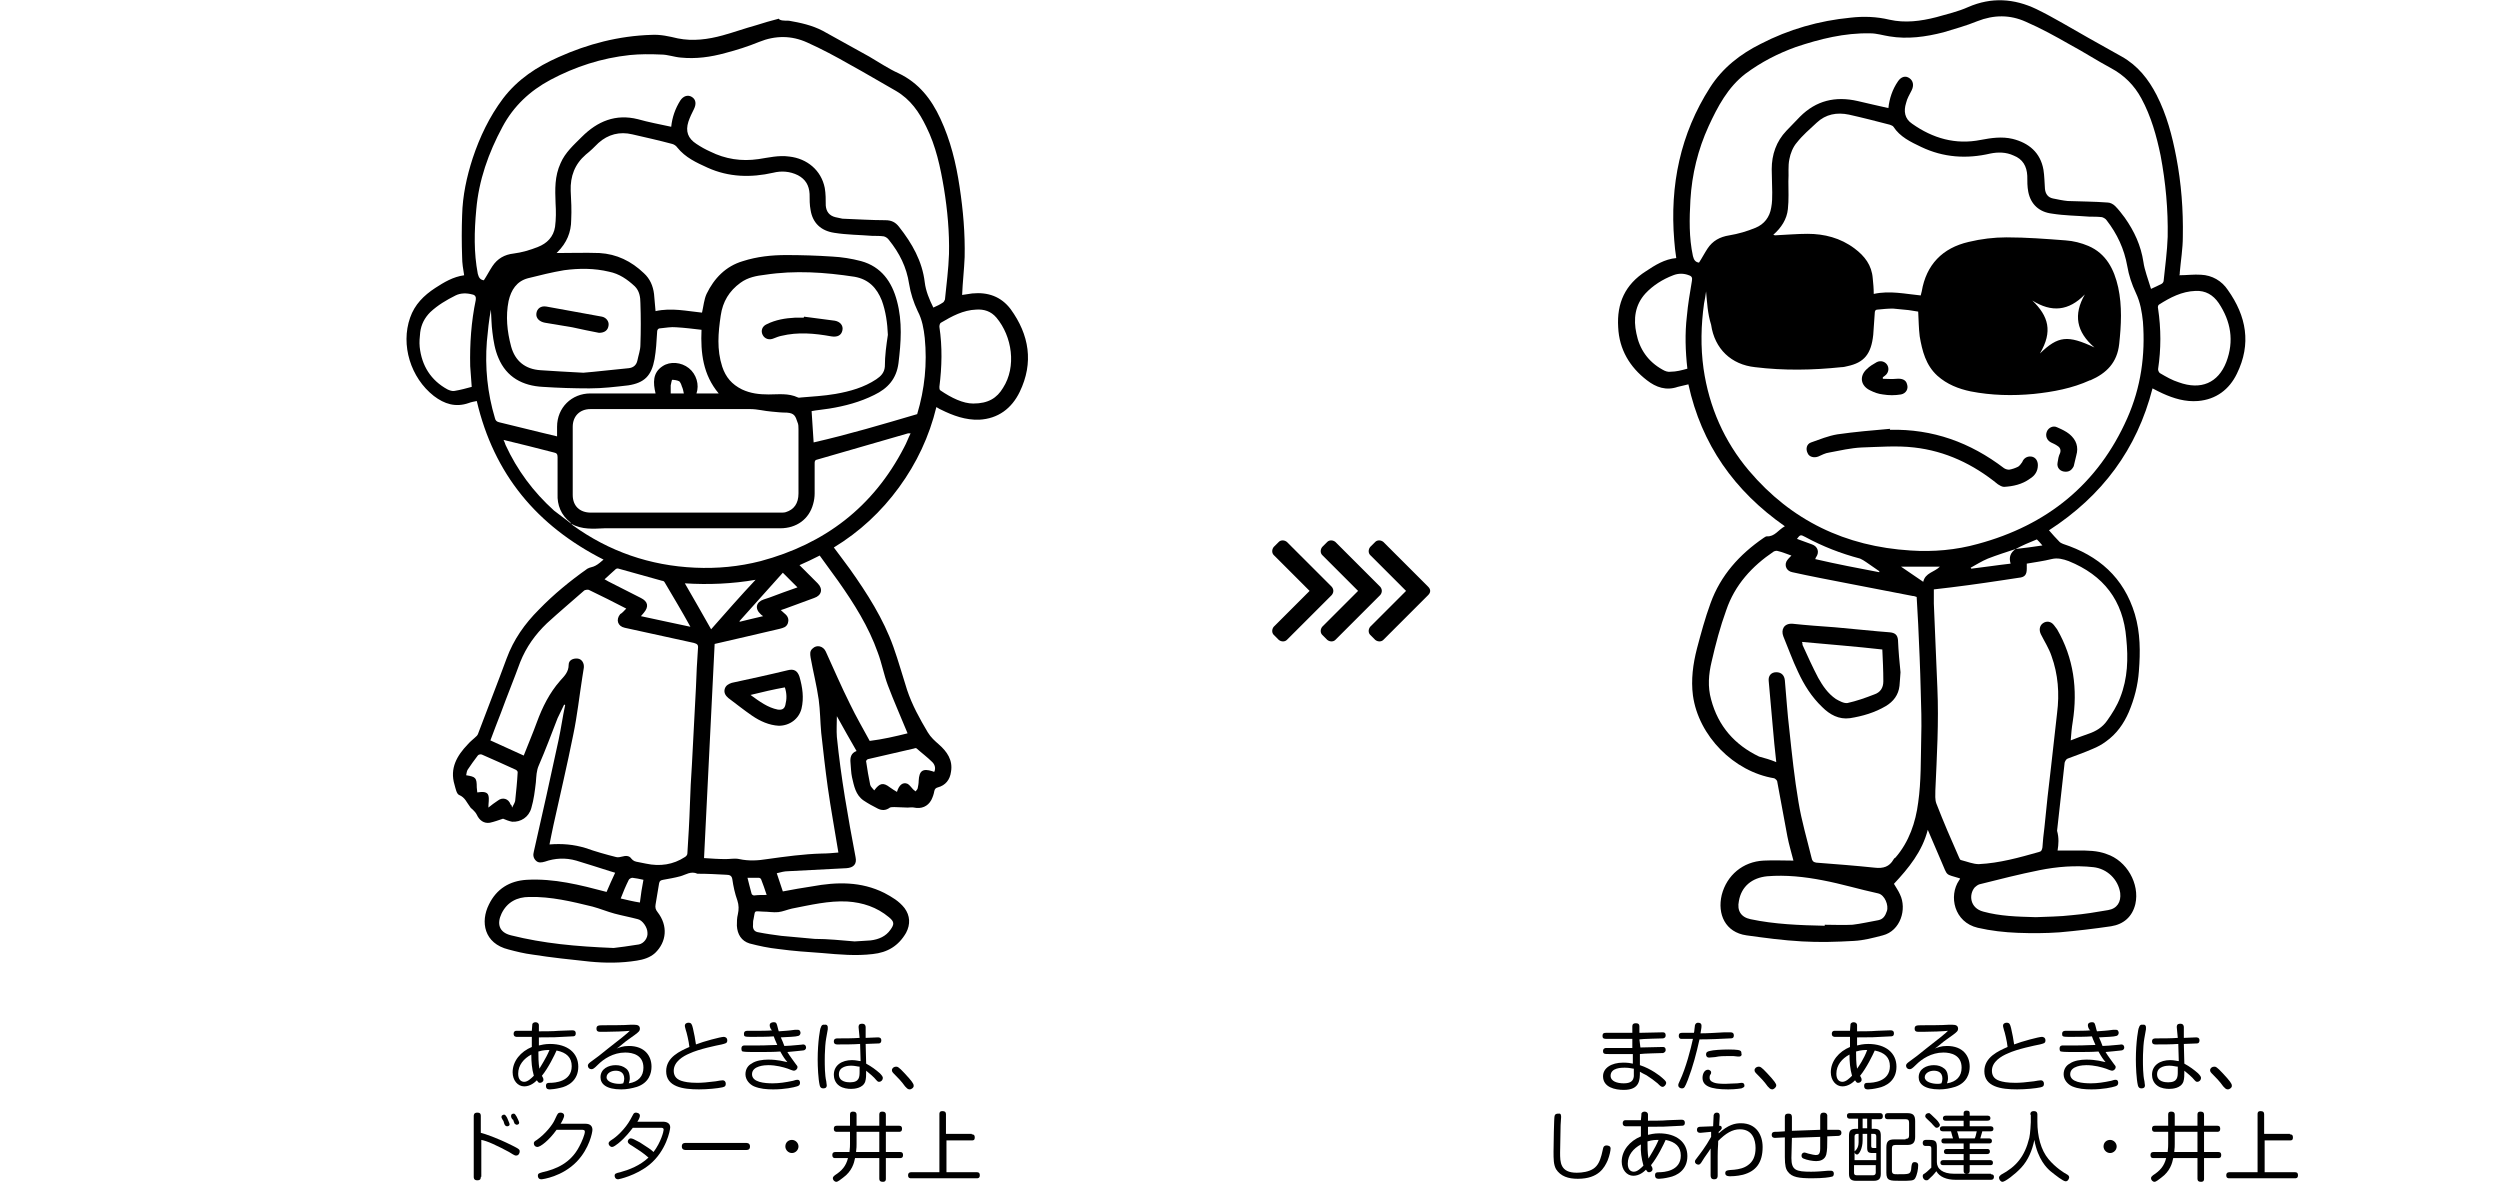 <?xml version="1.0" encoding="utf-8"?>
<!-- Generator: Adobe Illustrator 24.3.0, SVG Export Plug-In . SVG Version: 6.00 Build 0)  -->
<svg version="1.1" id="レイヤー_1" xmlns="http://www.w3.org/2000/svg" xmlns:xlink="http://www.w3.org/1999/xlink" x="0px"
	 y="0px" viewBox="0 0 495 234" style="enable-background:new 0 0 495 234;" xml:space="preserve">
<g>
	<path d="M156.2,4.1c2.3,0.4,4.6,0.9,6.7,2c3.1,1.7,6.1,3.4,9.2,5.1c1.9,1.1,3.8,2.4,5.8,3.3c4,1.9,6.5,5.1,8.3,9
		c2,4.3,3.1,8.8,3.8,13.5c0.7,4.6,1.1,9.2,1,13.9c-0.1,2.5-0.4,5-0.5,7.5c0.7-0.1,1.3-0.2,2-0.3c3.1-0.3,5.7,0.6,7.6,3.1
		c3.7,5.1,4.6,10.6,1.8,16.4c-1.6,3.3-4.3,5.3-8,5.5c-2.7,0.1-5.2-0.8-7.6-2c-0.3-0.1-0.5-0.3-0.9-0.5c-1.4,5.8-3.9,11.1-7.4,15.9
		c-3.5,4.8-7.8,8.8-12.9,11.9c1.1,1.5,2.2,2.9,3.2,4.3c3.4,4.8,6.6,9.8,8.6,15.4c1,2.8,1.8,5.7,2.7,8.5c1,3,2.5,5.7,4.1,8.4
		c0.6,1,1.4,1.7,2.2,2.4c1.6,1.4,2.8,3.1,2.4,5.4c-0.2,1.6-1.1,2.7-2.6,3.1c-0.4,0.1-0.6,0.3-0.7,0.7c-0.1,0.6-0.3,1.2-0.6,1.8
		c-0.7,1.3-2,1.8-3.4,1.5c-0.4-0.1-0.8,0-1.3,0c-0.9,0-1.7-0.1-2.6-0.1c-0.3,0-0.7,0-0.9,0.1c-0.8,0.6-1.6,0.6-2.4,0.2
		c-1-0.5-1.9-1-2.8-1.6c-1.6-1.1-1.9-2.9-2.3-4.6c-0.2-0.9-0.2-1.9-0.3-2.9c-0.1-1,0.1-1.9,1.2-2.3c-1.3-2.3-2.6-4.5-3.9-6.9
		c0,1.4-0.1,2.8,0,4.1c0.8,8,2.2,15.9,3.7,23.8c0.3,1.4-0.4,2.1-1.8,2.2c-3.9,0.2-7.7,0.4-11.6,0.6c-0.7,0-1.4,0.2-2.2,0.4
		c0.4,1.2,0.8,2.4,1.2,3.6c2-0.4,3.9-0.7,5.8-1c4.9-0.9,9.7-1,14.3,1.3c1.5,0.8,2.9,1.6,4,3c1.1,1.5,1.2,3.2,0.3,4.9
		c-1.5,2.6-3.7,3.9-6.6,4.2c-3.3,0.4-6.6,0.1-10-0.2c-2.9-0.2-5.8-0.4-8.7-0.8c-1.9-0.2-3.8-0.6-5.7-1.1c-1.6-0.5-2.4-1.8-2.5-3.5
		c0-0.8,0-1.5,0.2-2.3c0.2-0.9,0.2-1.8-0.1-2.7c-0.5-1.4-0.8-2.8-1-4.2c-0.1-0.7-0.5-0.9-1.2-0.9c-1.8-0.1-3.7-0.2-5.5-0.2
		c-0.1,0-0.2,0-0.2,0c-1.3-0.6-2.3,0.2-3.4,0.5c-1.1,0.3-2.3,0.5-3.4,0.7c-0.5,0.1-0.7,0.2-0.8,0.7c-0.2,1.4-0.5,2.8-0.7,4.2
		c-0.1,0.6,0,1,0.4,1.5c2.1,2.7,1.8,5.9-0.5,8.1c-1,0.9-2.3,1.3-3.6,1.5c-3.1,0.5-6.2,0.5-9.3,0.2c-3.8-0.4-7.6-0.8-11.4-1.4
		c-1.6-0.2-3.2-0.6-4.7-1c-4.9-1.2-5.6-5.5-3.9-8.9c1.5-3.1,4.1-4.7,7.5-4.9c5.4-0.3,10.5,1,15.8,2.4c0.5-1.2,1.1-2.5,1.7-3.8
		c-0.4-0.1-0.7-0.2-1-0.3c-2.2-0.7-4.4-1.4-6.7-2.1c-2.1-0.6-4.2-0.5-6.2,0.2c-0.7,0.2-1.3,0.3-1.8-0.2c-0.5-0.5-0.6-1.1-0.4-1.8
		c1.7-7.4,3.3-14.7,4.9-22.1c0.5-2.3,0.8-4.6,1.3-6.9c-0.1,0-0.1-0.1-0.2-0.1c-0.4,0.9-0.9,1.8-1.3,2.7c-1.2,3.1-2.4,6.3-3.7,9.3
		c-0.5,1.1-0.5,2.2-0.6,3.4c-0.2,1.7-0.4,3.4-0.9,5.1c-0.5,1.8-2.1,2.8-3.8,2.7c-0.6-0.1-1.3-0.4-1.8-0.6c-0.9,0.3-1.7,0.6-2.6,0.8
		c-1.2,0.2-2.1-0.5-2.6-1.6c-0.2-0.4-0.5-0.7-0.8-1c-0.2-0.2-0.4-0.3-0.5-0.5c-0.7-0.9-1-1.9-2.2-2.4c-0.5-0.2-0.7-1.3-0.9-2
		c-1-3.3,0.5-5.8,2.6-8c0.5-0.6,1.2-1.1,1.8-1.7c0.2-0.2,0.3-0.5,0.4-0.8c1.8-4.8,3.7-9.6,5.5-14.5c1.4-3.8,3.6-6.9,6.4-9.7
		c2.9-3,6.2-5.7,9.6-8.1c0.5-0.3,1.1-0.3,1.6-0.6c0.6-0.3,1.1-0.8,1.6-1.2c-13.2-6.7-21.7-16.9-25.1-31.4c-0.5,0.1-1.1,0.2-1.6,0.4
		c-2.6,0.9-4.8,0.2-6.9-1.4c-4.6-3.6-6.6-10.1-4.7-15.5c0.9-2.6,2.7-4.4,5-5.9c1.7-1.1,3.5-2.2,5.7-2.5c-0.2-1.2-0.4-2.4-0.4-3.6
		c-0.1-2.8-0.1-5.6,0-8.3c0.1-3.9,0.9-7.6,2.1-11.3c1.4-4.2,3.3-8.2,6-11.8c2.9-3.8,6.7-6.3,11-8.2c5.8-2.6,11.9-4.2,18.4-4.4
		c1.8-0.1,3.5,0.3,5.2,0.7c3,0.6,6,0.2,8.9-0.6c2.2-0.6,4.4-1.4,6.6-2c1.5-0.5,3-0.9,4.5-1.3C154.4,4.1,155.3,4.1,156.2,4.1z
		 M113.1,103.7c-0.1-0.1-0.1-0.2-0.2-0.3c-1.8-1.4-2.6-3.4-2.5-5.6c0-2.4,0-4.9,0-7.3c0-0.6-0.2-0.8-0.7-0.9
		c-1.7-0.4-3.4-0.9-5.1-1.3c-1.6-0.4-3.2-0.8-4.9-1.2c0.2,0.4,0.3,0.7,0.4,1c2.3,5,5.5,9.3,9.6,13
		C110.7,101.9,112,102.8,113.1,103.7c0.1,0.1,0.2,0.2,0.3,0.3c7.2,5.2,15.3,8,24.2,8.4c4.4,0.2,8.7-0.2,13-1.3
		c12.7-3.4,22.3-10.7,28.4-22.5c0.5-0.9,0.8-1.8,1.3-2.8c-0.3,0-0.4,0-0.5,0c-6,1.7-12,3.5-18,5.2c-0.5,0.1-0.5,0.4-0.5,0.8
		c0,2,0,4,0,5.9c0,0.7-0.1,1.4-0.3,2.1c-0.8,3-3.3,4.8-6.5,4.8c-11.6,0-23.2,0-34.8,0C117.5,104.7,115.2,104.9,113.1,103.7z
		 M132.9,25.1c0.2-1.9,0.8-3.6,1.8-5.2c0.6-0.9,1.5-1.2,2.3-0.7c0.8,0.5,0.9,1.4,0.4,2.4c-0.4,0.8-0.8,1.6-1.1,2.5
		c-0.6,1.9-0.1,3.3,1.6,4.4c0.9,0.6,1.8,1.1,2.7,1.5c3,1.5,6.2,2,9.6,1.5c2-0.3,4-0.8,6.1-0.5c3.5,0.4,6.3,2.7,7,6.2
		c0.2,1.1,0.2,2.4,0.2,3.5c0.1,1.2,0.7,2,1.9,2.3c0.5,0.1,0.9,0.2,1.4,0.3c2.8,0.1,5.7,0.3,8.5,0.3c1.2,0,2,0.4,2.7,1.3
		c2.6,3.3,4.6,6.8,5.1,11c0.2,1.7,0.9,3.4,1.7,5c0.7-0.3,1.3-0.6,1.9-1c0.2-0.1,0.3-0.4,0.4-0.6c0.3-3,0.7-6,0.8-9
		c0.1-4.3-0.3-8.7-1-13c-0.7-4.2-1.6-8.4-3.5-12.2c-1.4-2.9-3.1-5.4-6-7.1c-3-1.7-6-3.5-9.1-5.2c-2.8-1.6-5.6-3.1-8.5-4.4
		c-3.1-1.4-6.3-1.4-9.5-0.1c-2.2,0.9-4.4,1.6-6.7,2.2c-2.9,0.8-5.8,1.2-8.8,0.9c-1.3-0.1-2.6-0.6-3.9-0.6c-2.1-0.1-4.2-0.1-6.2,0.1
		c-5.6,0.6-10.8,2.3-15.7,4.9c-4.1,2.2-7.3,5.2-9.5,9.3c-2.8,5.2-4.7,10.6-5.2,16.4c-0.4,4.3-0.5,8.5,0.3,12.7
		c0.2,0.8,0.5,1.2,1.2,1.3c0.6-0.9,1.1-1.9,1.7-2.8c1-1.5,2.4-2.3,4.2-2.5c1.6-0.2,3.3-0.7,4.8-1.3c1.8-0.7,3.1-2,3.4-4
		c0.2-1.5,0.2-3.1,0.1-4.7c-0.1-2.7-0.2-5.3,1-7.9c0.9-2.1,2.6-3.6,4.2-5.2c3.1-3.1,6.7-4.6,11.1-3.5
		C128.4,24.2,130.6,24.6,132.9,25.1z M181.6,82C181.6,82.1,181.6,82,181.6,82c1.5-5,2-10,1.5-15.1c-0.2-1.8-0.5-3.6-1.4-5.3
		c-0.8-1.7-1.4-3.5-1.7-5.4c-0.5-3.3-1.9-6.1-4-8.7c-0.2-0.3-0.6-0.6-1-0.7c-0.7-0.1-1.5-0.1-2.3-0.1c-2.5-0.2-5-0.2-7.5-0.6
		c-2.7-0.4-4.3-2-4.7-4.5c-0.2-1-0.2-2.1-0.2-3.2c-0.1-1.7-0.8-2.9-2.3-3.7c-1.6-0.8-3.3-0.9-4.9-0.5c-4.4,1-8.8,0.9-13-1
		c-2.2-1-4.4-2-6-4c-0.2-0.3-0.6-0.6-1-0.7c-2.6-0.7-5.3-1.3-7.9-1.9c-2.5-0.6-4.8,0-6.7,1.7c-0.8,0.8-1.6,1.6-2.5,2.3
		c-2.2,1.9-3.1,4.3-3,7.2c0.1,1.9,0.2,3.8,0.1,5.7c0,2.5-0.9,4.6-2.7,6.4c-0.1,0.1-0.2,0.2-0.2,0.2c2.8,0,5.7-0.1,8.5,0
		c3.4,0.2,6.3,1.6,8.8,4c1.2,1.1,1.8,2.5,2,4.1c0.1,1.1,0.2,2.3,0.3,3.4c3.2-0.7,6.2,0,9.2,0.3c0.3-1.3,0.4-2.6,0.9-3.7
		c1.5-3.1,3.8-5.5,7.2-6.5c2.8-0.9,5.7-1.2,8.6-1.2c3,0,6.1,0.1,9.1,0.3c1.9,0.1,3.8,0.4,5.7,0.9c4,1.1,6.1,4.1,7.1,7.9
		c1.1,4.1,0.8,8.2,0.3,12.3c-0.4,3.1-2.1,5-4.8,6.3c-2.8,1.4-5.8,2.2-8.9,2.7c-1.2,0.2-2.5,0.3-3.5,0.5c0.1,2.1,0.3,4.1,0.4,6.2
		C168.1,86,174.8,84,181.6,82z M124,120.5c-2.5-1.3-4.9-2.5-7.4-3.7c-0.2-0.1-0.7,0-0.9,0.1c-2.5,2.2-5,4.3-7.4,6.5
		c-2.3,2.2-4.1,4.7-5.3,7.7c-1.2,3.3-2.6,6.7-3.8,10c-0.7,1.8-1.4,3.6-2.1,5.5c2.2,1,4.4,2,6.6,3c0.9-2.3,1.8-4.4,2.6-6.6
		c1.1-3,2.5-5.8,4.6-8.2c0.8-0.9,1.7-1.7,1.7-3.2c0-0.9,0.9-1.3,1.8-1.2c0.8,0.1,1.3,0.9,1.2,1.8c-0.1,0.6-0.2,1.3-0.3,1.9
		c-0.6,3.8-1,7.6-1.8,11.4c-1.2,6-2.6,11.9-3.9,17.8c-0.3,1.3-0.5,2.5-0.8,3.9c2.5-0.2,4.8,0,7.1,0.7c2,0.7,4.1,1.3,6.1,1.8
		c0.4,0.1,0.8,0,1.2-0.1c0.7-0.2,1.4-0.2,1.8,0.4c0.4,0.5,0.8,0.6,1.4,0.7c0.5,0.1,1,0.2,1.5,0.3c2.8,0.6,5.4,0.2,7.7-1.3
		c0.2-0.1,0.5-0.4,0.5-0.7c0.2-3.2,0.4-6.4,0.5-9.6c0.1-2.7,0.2-5.3,0.4-8c0.3-5.1,0.5-10.2,0.8-15.3c0.1-2.6,0.2-5.1,0.4-7.7
		c0.1-0.8-0.2-0.9-0.8-1.1c-4.6-1-9.1-2-13.7-3c-1.4-0.3-1.8-1.6-0.9-2.7C123.2,121.4,123.6,120.9,124,120.5z M179.7,145.2
		c-1.3-3.2-2.7-6.3-3.9-9.5c-0.8-2.1-1.2-4.4-2-6.5c-1.8-5.1-4.7-9.7-7.8-14.1c-1.2-1.7-2.5-3.4-3.7-5.1c-1.4,0.7-2.6,1.3-4,1.9
		c1.3,1.3,2.4,2.4,3.6,3.6c1.1,1.1,0.8,2.4-0.7,2.9c-1.3,0.5-2.5,0.9-3.8,1.4c-0.9,0.3-1.8,0.7-2.8,1c0.4,0.4,0.7,0.6,1,0.9
		c0.5,0.5,0.6,1.1,0.4,1.7c-0.3,0.8-0.9,0.9-1.6,1.1c-4.3,1-8.5,2-12.9,3c-0.7,14.1-1.4,28.2-2.1,42.4c1.5,0.1,2.9,0.2,4.3,0.2
		c0.9,0,1.8-0.2,2.7,0c1.8,0.4,3.7,0.3,5.5,0c3.6-0.5,7.2-1,10.8-1.1c1.1,0,2.2-0.1,3.3-0.2c-0.7-4.4-1.5-8.6-2.1-12.9
		c-0.5-3.6-0.9-7.2-1.3-10.8c-0.2-2.2-0.2-4.4-0.5-6.6c-0.4-2.8-1.1-5.5-1.6-8.3c-0.1-0.7-0.2-1.3,0.4-1.8c0.8-0.8,2.1-0.5,2.6,0.6
		c1.6,3.5,3.1,7,4.8,10.4c1.2,2.5,2.6,4.9,3.9,7.3C174.7,146.4,177.3,145.8,179.7,145.2z M135.8,101.5c6.2,0,12.5,0,18.7,0
		c0.4,0,0.8,0,1.1-0.1c1.6-0.5,2.5-1.7,2.5-3.7c0-4.2,0-8.5,0-12.7c0-0.5,0-1-0.2-1.4c-0.4-1.2-0.6-1.8-2.1-1.9c-1,0-2-0.1-3-0.2
		c-1.4-0.1-2.8-0.5-4.2-0.5c-10.6,0-21.1,0-31.7,0c-2.1,0-3.5,1.4-3.5,3.5c0,4.5,0,9,0,13.5c0,2.2,1.4,3.5,3.6,3.5
		C123.3,101.5,129.6,101.5,135.8,101.5z M175.8,66.3c-0.1-2.3-0.4-4.6-1.2-6.8c-1-2.5-2.6-4.2-5.4-4.7c-5.9-0.9-11.8-1.3-17.7-0.4
		c-1.7,0.2-3.4,0.5-4.9,1.6c-2.2,1.6-3.5,3.7-3.9,6.5c-0.5,3.4-0.8,6.7,0.3,10.1c0.7,2.1,1.9,3.5,3.9,4.5c1.7,0.8,3.4,1,5.3,1
		c1.9,0,3.9-0.3,5.8,0.6c0.2,0.1,0.4,0,0.6,0c2.3-0.2,4.5-0.3,6.8-0.7c2.9-0.5,5.7-1.3,8.1-2.9c0.9-0.6,1.6-1.3,1.7-2.5
		C175.2,70.4,175.5,68.3,175.8,66.3z M115.5,73.8c2.5-0.2,5.8-0.6,9-0.9c0.9-0.1,1.5-0.6,1.7-1.5c0.2-1,0.6-2.1,0.6-3.1
		c0.1-2.8,0.1-5.5,0-8.3c0-1.2-0.2-2.4-1.1-3.3c-1.5-1.4-3.1-2.5-5.1-2.9c-2.9-0.7-5.9-0.7-8.9-0.3c-2.4,0.4-4.8,1-7.2,1.6
		c-2.2,0.6-3.3,2.3-3.8,4.5c-0.6,3-0.3,6,0.5,9c0.8,2.9,2.8,4.5,5.8,4.7C109.6,73.5,112.2,73.6,115.5,73.8z M142.3,77.9
		c-3.1-3.7-3.6-8-3.4-12.6c-1.7-0.2-3.3-0.4-5-0.5c-1-0.1-2.1,0.1-3.1,0.2c-0.6,0-0.7,0.4-0.7,0.9c-0.1,1.7-0.2,3.5-0.5,5.2
		c-0.6,3.3-2,4.7-5.2,5.2c-2.6,0.3-5.1,0.6-7.7,0.6c-3.1,0-6.2-0.1-9.2-0.3c-4-0.2-7.2-1.9-8.8-5.7c-0.7-1.6-1-3.4-1.2-5.1
		c-0.2-1.5-0.2-3-0.3-4.5c-0.4,2.1-0.6,4.2-0.8,6.3C96,72.7,96.5,77.8,98,82.8c0.1,0.5,0.4,0.7,0.8,0.8c1.5,0.4,3,0.7,4.5,1.1
		c2.3,0.6,4.6,1.1,7,1.7c0-0.7,0-1.3,0-1.9c0-3.8,2.9-6.6,6.6-6.6c3.5,0,7.1,0,10.6,0c0.8,0,1.5,0,2.3,0c-0.5-2.1-0.6-4.1,1.4-5.4
		c1.5-1,3.7-0.8,5.2,0.4c1.5,1.2,2.1,3.3,1.5,5C139.4,77.9,140.8,77.9,142.3,77.9z M192.7,79.9c3,0,4.7-1.1,5.9-3.1
		c2.7-4.2,1.8-10.2-1.3-13.9c-1.1-1.3-2.5-1.7-4-1.6c-2.6,0.1-4.8,1.3-7,2.6c-0.2,0.1-0.3,0.5-0.3,0.8c0.6,4,0.5,7.9,0,11.9
		c0,0.2,0,0.6,0.2,0.7C188.4,78.8,190.7,79.9,192.7,79.9z M121.5,187.7c1-0.1,3.1-0.4,5-0.7c1-0.2,1.8-1.3,1.7-2.3
		c0-1.1-1-2.5-1.9-2.7c-1.5-0.4-3.1-0.7-4.6-1.1c-1.5-0.4-2.9-1-4.4-1.4c-4.1-1-8.2-2-12.5-1.9c-2.4,0-4.4,1-5.5,3.3
		c-0.9,1.9-0.6,3.7,1.9,4.3C107.6,186.8,114,187.4,121.5,187.7z M169.2,186.4c1.2-0.1,2.2-0.1,3.2-0.2c1.6-0.2,3-0.8,3.9-2.1
		c0.8-1.1,0.8-1.6-0.3-2.5c-2.4-2-5.2-2.9-8.2-3.1c-3.7-0.2-7.4,0.7-11,1.4c-0.9,0.2-1.8,0.6-2.7,0.7c-1,0.1-2-0.1-3-0.1
		c-2-0.1-1.5-0.3-1.9,1.5c-0.1,0.3-0.1,0.7-0.1,1.1c-0.1,0.9,0.3,1.4,1.1,1.5c1.5,0.3,3,0.5,4.5,0.7c2.2,0.2,4.4,0.4,6.6,0.6
		C164,185.9,166.7,186.2,169.2,186.4z M93.4,76.6c-0.1-1.4-0.2-2.8-0.3-4.1c-0.1-4.4,0.2-8.8,1.1-13.1c0.1-0.6-0.1-1-0.7-1.1
		c-1.1-0.3-2.3-0.3-3.3,0.2c-1.8,0.9-3.5,1.9-5,3.3c-1.1,1.1-1.8,2.4-2,4c-0.1,1-0.2,1.9-0.1,2.9c0.4,3.7,2.2,6.6,5.5,8.4
		c0.4,0.2,1,0.4,1.4,0.3C91.2,77.2,92.3,76.9,93.4,76.6z M119.7,114.7c0.4,0.2,0.5,0.3,0.7,0.4c2.2,1.1,4.3,2.2,6.5,3.3
		c1.4,0.7,1.6,1.7,0.6,2.9c-0.2,0.2-0.3,0.4-0.6,0.7c3.3,0.7,6.4,1.4,9.8,2.1c-1.7-3.1-3.4-5.9-5.1-8.8c-0.1-0.2-0.3-0.3-0.5-0.3
		c-2.9-0.8-5.7-1.6-8.6-2.4c-0.2-0.1-0.5,0-0.6,0.1C121.2,113.3,120.5,114,119.7,114.7z M185,152.8c0.3-0.7,0.1-1.4-0.4-1.9
		c-1-1-2.1-1.8-3.1-2.7c-0.1-0.1-0.3-0.1-0.5,0c-3,0.7-6.1,1.4-9.1,2.1c-0.2,0-0.5,0.4-0.4,0.5c0.2,1.5,0.5,3.1,0.8,4.6
		c0.1,0.4,0.5,0.7,0.8,1.1c1.1-1.5,1.8-1.6,3.1-0.6c0.4,0.3,0.9,0.6,1.4,0.9c0.4-1.4,1.2-2,2.1-1.6c0.4,0.2,0.7,0.7,1.1,1.1
		c0.2,0.2,0.4,0.3,0.5,0.4c0.1-0.2,0.3-0.3,0.4-0.6c0.1-0.5,0.2-1,0.2-1.5c0.1-2,0.8-2.5,2.7-1.9C184.8,152.8,184.8,152.8,185,152.8
		z M101.4,159.9c0.3-0.6,0.5-0.9,0.6-1.3c0.2-1.9,0.4-3.8,0.5-5.7c0-0.2-0.2-0.4-0.4-0.5c-2.2-1-4.4-2-6.7-3c-0.2-0.1-0.7,0-0.8,0.2
		c-0.7,0.9-1.4,1.9-2,2.8c-0.2,0.3-0.2,0.7-0.3,1.1c1.9,0.3,2.1,0.5,2.1,2.4c0,0.3,0.1,0.7,0.1,1c1.2-0.2,2-0.1,2.2,0.6
		c0.2,0.7,0,1.5,0,2.4c0.6-0.5,1.3-1,1.9-1.4c0.9-0.7,2.1-0.4,2.5,0.8C101.3,159.4,101.3,159.5,101.4,159.9z M149.6,114.8
		c-4.6,0.8-9.3,1-14,0.7c1.8,3.1,3.5,6.1,5.2,9.1C143.7,121.3,146.6,118,149.6,114.8z M155,113.4c-2.9,3.2-5.7,6.4-8.6,9.6
		c0,0,0.1,0.1,0.1,0.1c1.5-0.4,3-0.7,4.6-1.1c-0.3-0.2-0.4-0.3-0.5-0.4c-1.2-1.1-0.9-2.4,0.6-2.9c0.4-0.1,0.8-0.3,1.2-0.4
		c1.9-0.7,3.7-1.4,5.5-2C156.9,115.3,155.9,114.3,155,113.4z M127.4,174.2c-0.8-0.2-1.5-0.3-2.2-0.4c-0.2,0-0.6,0.2-0.7,0.4
		c-0.6,1.2-1.1,2.4-1.6,3.7c1.3,0.3,2.5,0.6,3.8,0.8C126.9,177.1,127.1,175.7,127.4,174.2z M151.8,177.2c-0.4-1.2-0.7-2.1-1.1-3.1
		c-0.1-0.2-0.3-0.3-0.5-0.3c-0.7,0-1.4,0-2.2,0c0.3,1.1,0.5,2.1,0.8,3.1c0,0.2,0.3,0.4,0.5,0.4C150.1,177.2,150.9,177.2,151.8,177.2
		z M135.4,77.9c-0.1-0.5-0.2-1-0.4-1.4c-0.1-0.4-0.3-0.8-0.5-1c-0.4-0.2-1-0.3-1.4-0.3c-0.1,0-0.2,0.7-0.3,1.1c0,0.5,0,1.1,0,1.6
		C133.6,77.9,134.5,77.9,135.4,77.9z"/>
	<path d="M154.2,143.7c-1.9-0.1-3.7-0.9-5.3-2c-1.6-1.1-3.1-2.3-4.7-3.5c-0.6-0.5-0.9-1.1-0.7-1.8c0.2-0.7,0.8-1,1.4-1.2
		c3.7-0.8,7.4-1.6,11.1-2.5c1.2-0.3,1.9,0.1,2.3,1.3c0.6,2.1,0.9,4.2,0.4,6.3C158.2,142.3,156.4,143.7,154.2,143.7z M148.6,137.6
		c1.8,1.3,3.4,2.5,5.4,2.9c0.8,0.1,1.3-0.1,1.5-0.9c0.3-1.2,0.3-2.3-0.1-3.5C153.2,136.5,151,137,148.6,137.6z"/>
	<path d="M159.2,62.7c2,0.3,4.1,0.5,6.1,0.8c1.1,0.2,1.7,1,1.5,1.9c-0.2,1-1,1.4-2.2,1.2c-3.3-0.6-6.6-0.9-9.9-0.1
		c-0.5,0.1-1,0.3-1.5,0.5c-0.9,0.4-1.8,0.1-2.2-0.7c-0.4-0.8-0.1-1.7,0.8-2.1c1.8-0.9,3.7-1.2,5.6-1.3c0.6,0,1.2,0,1.7,0
		C159.2,62.8,159.2,62.8,159.2,62.7z"/>
	<path d="M118.6,65.9c-1.6-0.3-3.5-0.7-5.3-1.1c-1.8-0.3-3.6-0.6-5.4-0.9c-1.1-0.2-1.8-0.9-1.7-1.8c0.1-1,0.9-1.6,2-1.4
		c3.7,0.7,7.3,1.3,11,2c0.9,0.2,1.4,1,1.3,1.7C120.4,65.4,119.7,65.9,118.6,65.9z"/>
</g>
<g>
	<path d="M407.4,168.4c1.4,0,2.7,0,4,0c1.9,0,3.9,0,5.7,0.7c4,1.3,6.6,5.9,5.7,9.9c-0.6,2.5-2.3,4-4.8,4.4
		c-3.4,0.5-6.8,0.9-10.2,1.2c-2.8,0.2-5.5,0.2-8.3,0.1c-2.6-0.1-5.3-0.4-7.9-1c-4.7-1.1-5.8-6.3-3.7-9.4c0.1-0.1,0.1-0.2,0.2-0.3
		c-0.1-0.1-0.1-0.1-0.1-0.1c-2.9-0.9-2.3-0.3-3.6-3.3c-0.9-2.1-1.8-4.2-2.7-6.3c-1.1,4.3-3.8,7.6-6.7,10.7c0.4,0.7,0.9,1.4,1.2,2.1
		c1.4,2.9,0.1,7.2-3.4,8.1c-1.9,0.5-3.8,1-5.7,1.1c-3.4,0.2-6.9,0.3-10.3,0.1c-3.7-0.2-7.4-0.7-11-1.2c-4.2-0.6-5.8-4.2-4.9-8
		c1-3.9,4.2-6.6,8.3-6.8c2-0.1,3.9,0,5.9,0c-0.4-1.6-0.9-3.2-1.2-4.8c-0.7-3.6-1.3-7.2-2-10.8c0-0.3-0.4-0.6-0.6-0.7
		c-8-1.3-15-8.4-16.1-16.4c-0.4-3.1,0-6.2,0.8-9.3c0.8-3,1.6-6,2.7-9c2-5.5,5.7-9.6,10.5-12.9c0.2-0.1,0.4-0.3,0.6-0.3
		c1.6,0.1,2.3-1.3,3.6-2c-10-7-16.5-16.2-19.1-28.1c-0.7,0.2-1.4,0.3-2.1,0.5c-2.3,0.8-4.3,0.1-6.1-1.3c-3.4-2.6-5.5-6.1-5.7-10.5
		c-0.3-4.8,1.4-8.5,5.5-11.1c1.8-1.2,3.7-2.4,6-2.6c-0.2-1.2-0.3-2.3-0.4-3.5c-0.9-10.9,1.2-21.1,7.1-30.3c2.5-3.9,6-6.6,10-8.6
		c5.6-2.9,11.6-4.6,17.8-5.2c2.6-0.3,5.2-0.2,7.7,0.4c3.1,0.7,6.2,0.3,9.3-0.5c2.1-0.6,4.3-1.1,6.3-2c4.6-2,9.1-1.7,13.5,0.4
		c3.5,1.7,6.9,3.8,10.3,5.7c2.2,1.2,4.4,2.5,6.6,3.7c3.2,1.8,5.3,4.5,6.9,7.6c2,3.9,3.1,8.1,3.9,12.3c1,5.2,1.4,10.5,1.3,15.8
		c0,2.3-0.4,4.7-0.6,7c0,0.2,0,0.5-0.1,0.6c1.5,0,2.9-0.2,4.3-0.1c2.2,0.1,4.1,1.2,5.3,3c3.7,5.2,4.7,10.7,1.8,16.6
		c-1.5,3.1-4.1,5.1-7.7,5.4c-2.5,0.2-4.8-0.5-7-1.5c-0.6-0.3-1.3-0.6-2-1c-3.1,12.1-10,21.3-20.5,28.1c0.7,0.8,1.4,1.6,2.1,2.3
		c0.2,0.2,0.5,0.3,0.7,0.4c7,2.3,12,6.6,14.2,13.9c1.1,3.7,1.1,7.5,0.8,11.3c-0.2,2.8-0.9,5.5-2,8.1c-1,2.3-2.4,4.3-4.5,5.8
		c-0.8,0.6-1.7,1.1-2.7,1.5c-1.6,0.7-3.3,1.3-4.9,1.9c-0.3,0.1-0.5,0.5-0.6,0.8c-0.5,4.5-1,9-1.5,13.5
		C407.7,165.9,407.6,167.2,407.4,168.4z M399.1,108.7c-1.8,0.6-3.7,1.2-5.5,1.9c-1.2,0.5-2.3,1.2-3.4,1.8c0,0.1,0.1,0.1,0.1,0.2
		c2.6-0.3,5.1-0.7,7.8-1C397.7,110.3,398.1,109.4,399.1,108.7c1.7-0.2,3.4-0.4,5.3-0.7c-0.5-0.6-0.8-0.9-1.1-1.2
		C401.8,107.4,400.4,108,399.1,108.7z M337.8,57.7c-0.1,0.7-0.2,1.5-0.4,2.4c-0.6,4.3-0.7,8.6-0.1,12.9c1.1,7.6,4.1,14.4,9,20.2
		c8.4,9.9,19.1,15,32,15.8c4.5,0.3,9-0.1,13.3-1.3c13.7-3.7,23.8-11.8,29.6-24.9c2.7-6.1,3.6-12.5,3.1-19.1
		c-0.2-1.9-0.5-3.8-1.4-5.7c-0.8-1.7-1.4-3.5-1.7-5.3c-0.6-3.4-2-6.4-4.1-9.1c-0.2-0.3-0.6-0.5-0.9-0.6c-0.8-0.1-1.7-0.1-2.5-0.1
		c-2.5-0.2-4.9-0.2-7.4-0.6c-2.5-0.3-4.2-1.8-4.7-4.3c-0.2-1-0.2-2.1-0.2-3.2c-0.1-1.9-0.9-3.3-2.7-4c-1.5-0.7-3.1-0.7-4.6-0.4
		c-4.7,1.1-9.3,0.8-13.7-1.3c-2.1-1-4.2-2-5.5-4c-0.1-0.2-0.5-0.3-0.7-0.4c-2.7-0.7-5.4-1.4-8.1-2c-2.4-0.5-4.6-0.1-6.4,1.6
		c-1.4,1.3-2.8,2.5-3.9,3.9c-0.8,0.9-1.3,2.2-1.5,3.3c-0.3,1.4-0.1,2.9-0.2,4.4c0,1.8,0.1,3.7-0.1,5.5c-0.2,2-1.3,3.7-2.9,5.1
		c0.2,0,0.3,0.1,0.3,0.1c2.2-0.1,4.4-0.3,6.5-0.3c3.3,0,6.5,0.8,9.3,2.9c2,1.5,3.4,3.3,3.6,5.9c0.1,1,0.2,2,0.2,3.1
		c3.2-0.7,6.2,0,9.3,0.3c0.1-0.3,0.1-0.5,0.2-0.8c0.9-5.3,4.1-8.6,9.3-9.8c2.5-0.6,5-0.9,7.5-0.9c3.9,0,7.8,0.3,11.7,0.6
		c1.5,0.1,3.1,0.5,4.5,1.1c3.5,1.5,5.1,4.6,5.9,8.2c0.8,3.7,0.6,7.5,0.2,11.2c-0.4,3.7-2.5,5.8-5.7,7.2c0,0-0.1,0-0.1,0
		c-3.5,1.6-7.3,2.3-11.1,2.7c-4.2,0.4-8.4,0.3-12.5-0.5c-2.4-0.5-4.7-1.4-6.6-3.1c-2.3-2.1-3-4.9-3.5-7.8c-0.2-1.6-0.2-3.2-0.3-4.9
		c-0.6-0.1-1.3-0.2-1.9-0.3c-1-0.1-2.1-0.2-3.1-0.3c-1,0-2,0.1-3,0.2c-0.5,0-0.6,0.3-0.6,0.7c-0.1,1.4-0.2,2.9-0.3,4.3
		c-0.4,3.8-1.8,5.5-5.1,6.2c-0.4,0.1-0.8,0.2-1.2,0.2c-5.7,0.6-11.4,0.7-17.1,0c-4.7-0.5-8-3.6-8.7-8.4
		C338.1,62.1,338,59.8,337.8,57.7z M425.9,57.2c0.9-0.4,1.5-0.7,2.1-1c0.2-0.1,0.4-0.4,0.4-0.6c0.3-2.9,0.7-5.8,0.8-8.7
		c0.1-5.4-0.4-10.8-1.4-16.1c-0.8-3.9-1.9-7.8-3.8-11.3c-1.4-2.6-3.4-4.6-6-6c-2.8-1.5-5.4-3.2-8.2-4.7c-2.8-1.6-5.7-3.2-8.7-4.5
		c-3.1-1.4-6.3-1.4-9.6-0.1c-2.2,0.9-4.4,1.5-6.7,2.2c-3.5,0.9-7.1,1.4-10.7,0.8c-1.3-0.2-2.5-0.6-3.8-0.6
		c-5.1-0.1-9.9,1.1-14.7,2.7c-3.6,1.3-6.9,3-10,5.3c-3.5,2.7-5.5,6.5-7.3,10.4c-2.1,4.6-3.3,9.5-3.6,14.6c-0.2,3.7-0.3,7.4,0.5,11.1
		c0.2,0.8,0.5,1.2,1.2,1.3c0.6-0.9,1.1-1.9,1.7-2.8c1-1.5,2.4-2.3,4.3-2.6c1.8-0.3,3.5-0.8,5.2-1.5c1.7-0.7,2.8-2.1,3.1-4
		c0.2-1,0.2-2,0.2-3c0-1.5-0.1-3.1-0.1-4.6c0-2.9,0.9-5.5,2.9-7.6c0.9-0.9,1.8-1.9,2.7-2.8c3.2-3.2,7-4.1,11.4-3.1
		c2,0.5,4,0.9,6.1,1.4c0.2-1.9,0.8-3.7,1.9-5.3c0.6-0.9,1.5-1.2,2.3-0.6c0.7,0.5,0.9,1.4,0.4,2.4c-0.4,0.8-0.9,1.6-1.1,2.5
		c-0.5,1.6-0.3,3.1,1.2,4.1c4.1,2.9,8.6,4.2,13.6,3.2c2.1-0.4,4.2-0.7,6.3-0.2c3.2,0.8,5.5,2.7,6.1,6.1c0.2,1.2,0.2,2.5,0.3,3.8
		c0.1,1,0.6,1.7,1.6,1.9c1,0.2,1.9,0.4,2.9,0.5c2.6,0.1,5.3,0.1,7.9,0.3c0.5,0,1.1,0.3,1.5,0.7c0.7,0.7,1.3,1.5,1.9,2.3
		c1.9,2.7,3.2,5.5,3.7,8.8C424.6,53.4,425.3,55.2,425.9,57.2z M382.9,116.7c0,1,0,1.9,0,2.8c0.2,5.6,0.5,11.2,0.7,16.7
		c0.3,6.8-0.1,13.5-0.4,20.3c0,0.9-0.1,1.8,0.2,2.6c1.4,3.6,2.9,7.1,4.5,10.7c0.1,0.2,0.2,0.5,0.4,0.5c1.2,0.3,2.4,0.8,3.5,0.8
		c4.1-0.2,8-1.3,11.9-2.4c0.5-0.1,0.6-0.4,0.7-0.9c0.1-1.3,0.2-2.6,0.4-4c0.4-4,0.8-7.9,1.3-11.9c0.4-3.6,0.8-7.1,1.2-10.7
		c0.5-3.9,0.2-7.7-1.1-11.3c-0.5-1.5-1.4-2.9-2.1-4.3c-0.4-0.8-0.3-1.7,0.4-2.2c0.7-0.5,1.6-0.4,2.2,0.4c0.2,0.3,0.4,0.5,0.6,0.8
		c3.3,5.7,4.1,11.9,3.1,18.3c-0.2,1.2-0.3,2.4-0.4,3.7c1.2-0.5,2.4-0.9,3.5-1.3c1.5-0.5,2.8-1.3,3.7-2.6c1-1.4,2-3,2.6-4.6
		c1.5-3.8,1.6-7.7,1.2-11.7c-0.6-7.5-4.5-12.5-11.4-15.3c-1.1-0.4-2.2-0.7-3.4-0.4c-1.6,0.4-3.2,0.6-4.9,0.9c0,0.4,0,0.7,0,1
		c0,1.2-0.4,1.7-1.6,1.8c-1.1,0.2-2.2,0.3-3.3,0.5C391.8,115.6,387.4,116.2,382.9,116.7z M351.7,150.9c-0.3-2.6-0.5-4.8-0.7-7.1
		c-0.3-3-0.5-6-0.8-9c-0.1-1,0.5-1.7,1.5-1.7c1,0,1.6,0.6,1.7,1.6c0.3,3.3,0.5,6.6,0.9,9.9c0.5,4.7,1,9.5,1.8,14.2
		c0.6,3.7,1.7,7.4,2.6,11.1c0.1,0.5,0.3,0.8,0.9,0.9c3.9,0.3,7.8,0.6,11.6,1c1.7,0.2,2.9-0.2,3.7-1.6c0.1-0.2,0.2-0.3,0.4-0.4
		c2.7-3.1,4-7,4.5-10.9c0.6-4.2,0.5-8.5,0.6-12.8c0.1-3.1,0-6.3-0.1-9.4c-0.1-4.4-0.3-8.7-0.5-13.1c-0.1-1.8-0.2-3.6-0.3-5.4
		c-0.3-0.1-0.5-0.2-0.8-0.2c-4.3-0.8-8.6-1.7-12.9-2.5c-3.6-0.7-7.3-1.4-10.9-2.2c-1.1-0.2-1.6-1.2-1.2-2.1c0.2-0.4,0.6-0.8,1-1.2
		c-0.9-0.3-1.8-0.7-2.7-0.9c-0.2-0.1-0.6,0-0.8,0.1c-4.3,2.9-7.7,6.6-9.4,11.6c-1.2,3.3-2.1,6.7-2.9,10.2c-0.6,2.5-0.8,5-0.1,7.5
		c1.4,5.3,4.7,9,9.5,11.3C349.4,150.1,350.5,150.4,351.7,150.9z M403.1,181.6c2.1-0.1,4.7-0.1,7.2-0.4c2.4-0.2,4.8-0.6,7.1-1
		c1.8-0.3,2.6-1.6,2.4-3.4c-0.4-2.7-2.6-4.8-5.3-5.1c-3.6-0.4-7.2-0.1-10.7,0.6c-4,0.8-7.9,1.8-11.9,2.8c-0.3,0.1-0.7,0.4-0.9,0.6
		c-1.2,1.4-1,4.1,1.7,4.8C396,181.4,399.3,181.5,403.1,181.6z M361.3,183.3c0-0.1,0-0.1,0-0.2c1.8,0,3.7,0.1,5.5,0
		c1.7-0.2,3.4-0.6,5.1-0.9c1-0.2,1.4-0.9,1.7-1.8c0.4-1.1-0.4-3.2-1.7-3.5c-3.7-0.8-7.3-1.9-11-2.6c-3.6-0.7-7.3-1.1-11-0.8
		c-3,0.3-5.1,2-5.6,4.9c-0.4,1.9,0.4,3.2,2.3,3.6C351.3,183,356.3,183.2,361.3,183.3z M434.7,57.6c-2.7,0.1-5,1.3-7.2,2.7
		c-0.2,0.1-0.3,0.5-0.2,0.8c0.6,4,0.6,8,0,12c0,0.3,0.2,0.7,0.4,0.8c1.2,0.7,2.4,1.4,3.7,1.8c4.4,1.6,7.8,0.1,9.4-4
		c1.6-4.2,0.9-8.1-1.5-11.7C438.2,58.4,436.7,57.5,434.7,57.6z M334.1,73c-0.4-3.5-0.5-7-0.1-10.4c0.2-2.3,0.6-4.6,1-7
		c0.1-0.6,0-0.9-0.6-1.1c-1-0.4-2.1-0.4-3.1,0c-2.1,0.8-4,2-5.5,3.6c-2.1,2.3-2.4,5.1-1.8,7.9c0.6,3.1,2.3,5.6,5.2,7.2
		c0.5,0.3,1.1,0.5,1.6,0.4C331.9,73.6,333,73.3,334.1,73z M403.9,70c3.6-3.5,5.5-3.7,10.8-1.2c-3.6-3.1-4.2-6.5-1.9-10.5
		c-3.2,3.3-6.6,3.6-10.4,1.2C405.6,62.6,406.5,65.6,403.9,70z M372.1,113.3c0-0.1,0-0.1,0-0.2c-0.9-0.6-1.7-1.2-2.6-1.8
		c-0.4-0.3-0.8-0.5-1.2-0.7c-3.8-1-7.4-2.4-10.9-4.3c-0.9-0.5-1-0.4-1.6,0.4c1,0.4,2,0.7,3,1.1c1.1,0.4,1.5,1.5,0.8,2.5
		c-0.1,0.1-0.1,0.3-0.2,0.4C363.7,111.7,367.9,112.5,372.1,113.3z M380.8,115.2c0.4-1.8,2.2-1.9,3.3-3c-2.6,0-5,0-7.7,0
		C377.9,113.2,379.3,114.2,380.8,115.2z"/>
	<path d="M374.2,85.1c8.5-0.2,15.9,2.5,22.6,7.6c0.3,0.2,0.7,0.3,1,0.3c0.6-0.1,1.2-0.3,1.8-0.6c0.3-0.2,0.6-0.6,0.8-0.9
		c0.3-0.8,1-1.2,1.8-1.1c0.8,0.1,1.3,0.8,1.3,1.7c0,1.2-0.6,2.1-1.6,2.7c-1.5,1.1-3.3,1.5-5.1,1.6c-0.4,0-0.9-0.3-1.2-0.5
		c-4.9-4-10.4-6.6-16.6-7.3c-3.4-0.4-7-0.1-10.4,0c-2.1,0.1-4.3,0.6-6.4,1c-0.8,0.1-1.5,0.5-2.2,0.8c-0.8,0.3-1.8,0.1-2.1-0.7
		c-0.4-0.8-0.2-1.8,0.7-2.1c1.7-0.6,3.4-1.3,5.2-1.6c3.5-0.5,7-0.8,10.5-1.1C374.2,84.9,374.2,85,374.2,85.1z"/>
	<path d="M372.8,75c0.9,0,1.8,0.1,2.7,0c1.1-0.1,1.9,0.2,2.1,1.1c0.3,0.9-0.2,1.8-1.2,2c-1.2,0.2-2.4,0.2-3.6,0
		c-0.9-0.1-1.7-0.4-2.5-0.8c-1.9-0.9-2.2-2.8-0.7-4.2c0.6-0.6,1.3-1,2-1.4c0.8-0.4,1.7-0.1,2.1,0.6c0.4,0.7,0.2,1.6-0.5,2.1
		c-0.1,0.1-0.3,0.2-0.4,0.3C372.8,74.8,372.8,74.9,372.8,75z"/>
	<path d="M409,93.4c-1.1,0-1.8-0.8-1.6-1.8c0.1-0.7,0.2-1.3,0.5-1.9c0.2-0.6,0-1.1-0.5-1.4c-0.4-0.3-0.9-0.5-1.3-0.7
		c-0.8-0.4-1.2-1.3-0.8-2.2c0.3-0.7,1.2-1.2,2-0.8c0.9,0.4,1.8,0.8,2.5,1.4c1.3,1.1,1.8,2.5,1.3,4.2c-0.2,0.7-0.3,1.4-0.5,2.1
		C410.2,93.1,409.7,93.4,409,93.4z"/>
	<path d="M376.3,133.1c-0.1,1-0.1,1.9-0.2,2.7c-0.2,1.8-1.2,3.1-2.7,4c-2.2,1.3-4.6,2-7.1,2.4c-2.2,0.3-4-0.7-5.5-2.2
		c-2.1-2-3.6-4.4-4.8-7c-1.1-2.3-1.9-4.6-2.9-7c-0.5-1.3,0.1-2.6,1.8-2.5c2.8,0.3,5.6,0.5,8.4,0.7c2.8,0.3,5.7,0.5,8.5,0.8
		c0.8,0.1,1.6,0.1,2.4,0.2c1,0.1,1.5,0.5,1.6,1.5C375.9,129,376.1,131.2,376.3,133.1z M356.8,127.1c0.1,0.3,0.1,0.4,0.1,0.6
		c1,2.2,2,4.4,3.1,6.5c0.9,1.6,1.9,3.1,3.5,4.2c0.7,0.4,1.6,0.9,2.3,0.8c1.8-0.4,3.5-1,5.3-1.7c1.2-0.4,1.8-1.3,1.8-2.6
		c0-2.1-0.1-4.2-0.2-6.3C367.4,128,362.2,127.6,356.8,127.1z"/>
</g>
<g>
	<path d="M105.4,202.8c0-0.1,0.2-0.4,0.6-0.4c0.4,0,0.7,0.2,0.7,0.6c0,0,0,1.1,0,1.2c0.9,0,2.8,0,3.9-0.1c0.5,0,2.3-0.1,2.7-0.1
		c0.2,0,0.7,0,0.7,0.6c0,0.6-0.4,0.6-0.7,0.6c-3.4,0.2-3.8,0.2-6.6,0.2c0,0.8,0,0.9,0,1.6c0.4-0.1,1.2-0.3,2.2-0.3
		c3.5,0,5.6,1.8,5.6,4.5c0,2.8-2.1,3.9-3.6,4.2c-0.8,0.2-1.7,0.3-2,0.3c-0.3,0-0.8,0-0.8-0.7c0-0.6,0.4-0.6,0.8-0.6
		c0.9,0,4.3-0.2,4.3-3.3c0-1.7-1-2.7-3-3.1c-0.4,0.9-1.6,3.4-2.9,5c0,0.1,0.1,0.1,0.1,0.2c0.2,0.3,0.2,0.5,0.2,0.6
		c0,0.4-0.4,0.6-0.7,0.6c-0.3,0-0.4-0.2-0.6-0.5c-0.4,0.4-1.3,1.2-2.5,1.2c-1.3,0-2.3-1.2-2.3-2.8c0-2.2,1.6-4.1,3.8-5
		c0-0.7,0-1.3,0-2c-0.5,0-2.5,0-2.9,0c-0.2,0-0.7,0-0.7-0.6c0-0.5,0.3-0.6,0.5-0.6c0.2,0,2.6,0,3.1,0
		C105.4,203,105.4,202.9,105.4,202.8z M105.2,208.8c-1.5,0.8-2.6,2.1-2.6,3.8c0,1.2,0.6,1.6,1.2,1.6c0.7,0,1.4-0.7,1.9-1.2
		C105.3,211.6,105.2,210.2,105.2,208.8z M108.8,207.9c-0.5,0-1.2,0-2.2,0.3c0,1,0,2.2,0.2,3.4C107,211.2,108.1,209.6,108.8,207.9z"
		/>
	<path d="M123.2,205.4c1-0.8,1.3-1.1,1.5-1.3c-0.9,0.1-3.3,0.2-4.9,0.2c-0.2,0-0.8,0-1,0c-0.5,0-0.7-0.2-0.7-0.6
		c0-0.6,0.3-0.7,1.2-0.7c1.2,0,4.3,0,5.5-0.1c0.3,0,0.6,0,0.8,0c0.7,0,1.1,0.2,1.1,0.8c0,0.4-0.2,0.6-1,1.2c-0.4,0.3-2,1.4-2.3,1.7
		c-0.5,0.4-0.8,0.7-1.3,1c0.6-0.2,1.2-0.5,2.4-0.5c3.2,0,4.5,2,4.5,4.1c0,1.3-0.5,3.2-2.9,4c-1,0.3-2,0.5-3.1,0.5
		c-3,0-4.1-1.1-4.1-2.4c0-1.7,1.6-2.4,3-2.4c0.8,0,1.5,0.2,2.1,0.7c0.6,0.5,0.7,1.3,0.7,1.9c0,0.4-0.1,0.7-0.2,1
		c1.9-0.3,2.9-1.4,2.9-3.1c0-2.5-2.1-3-3.6-3c-2.4,0-4.3,1.3-5.4,2.4c-0.8,0.8-1,0.9-1.3,0.9c-0.4,0-0.7-0.3-0.7-0.7
		c0-0.2,0.1-0.4,0.5-0.7c1-0.7,2.3-1.7,3.5-2.7L123.2,205.4z M123.6,213.6c0-1.3-0.9-1.6-1.7-1.6c-0.9,0-1.8,0.5-1.8,1.3
		c0,0.9,1.4,1.3,2.5,1.3c0.3,0,0.4,0,0.8-0.1C123.5,214.3,123.6,213.9,123.6,213.6z"/>
	<path d="M143.3,205.3c0.2,0,0.7,0.1,0.7,0.7c0,0.6-0.4,0.6-1.1,0.8c-1,0.2-4.5,0.9-6.4,1.8c-1.2,0.5-3.1,1.6-3.1,3.4
		c0,0.8,0.3,1.6,1.5,2c0.6,0.2,1.5,0.4,3.2,0.4c0.8,0,2.1-0.1,3.6-0.3c0.5-0.1,1.2-0.2,1.4-0.2c0.3,0,0.6,0.2,0.6,0.7
		c0,0.6-0.4,0.6-0.7,0.7c-0.9,0.2-2.9,0.4-4.6,0.4c-3.2,0-6.5-0.5-6.5-3.6c0-2.8,2.8-4,4.6-4.8c-0.1-1.1-0.6-3.1-0.7-3.3
		c-0.2-0.7-0.2-0.8-0.2-0.9c0-0.5,0.5-0.6,0.7-0.6c0.6,0,0.7,0.3,0.9,1.1c0.2,0.8,0.5,2.4,0.6,3.2
		C139.3,206.2,142.7,205.3,143.3,205.3z"/>
	<path d="M152.4,203c0-0.5,0.5-0.6,0.8-0.6c0.2,0,0.5,0,0.6,0.4c0.1,0.2,0.3,1.2,0.4,1.4c1.2-0.1,1.8-0.1,3.2-0.3c0.3,0,0.4,0,0.5,0
		c0.1,0,0.3,0,0.4,0.1c0.1,0.1,0.2,0.3,0.2,0.5c0,0.2-0.1,0.5-0.4,0.6c-0.6,0.2-1.9,0.2-3.5,0.3c0.3,0.7,0.5,1.1,0.7,1.7
		c0.7,0,1.6-0.1,2.8-0.2c0.3,0,0.9-0.1,0.9-0.1c0.5,0,0.6,0.4,0.6,0.6c0,0.4-0.3,0.6-0.7,0.6c-0.7,0.1-2.1,0.2-3,0.3
		c0.4,0.7,1.4,2,1.6,2.3c0.4,0.5,0.4,0.5,0.4,0.7c0,0.4-0.4,0.7-0.7,0.7c-0.2,0-1-0.3-1.2-0.4c-0.9-0.3-2.3-0.7-3.9-0.7
		c-0.6,0-3.2,0.1-3.2,1.8c0,1.6,2.5,1.8,4.1,1.8c1.3,0,2.6-0.2,4-0.5c0.6-0.2,0.7-0.2,0.9-0.2c0.5,0,0.5,0.5,0.5,0.6
		c0,0.5-0.3,0.6-0.6,0.7c-0.6,0.2-2.4,0.6-4.7,0.6c-1.3,0-2.6-0.1-3.8-0.6c-0.9-0.4-1.7-1.3-1.7-2.4c0-1.1,0.6-1.8,1.2-2.1
		c0.8-0.6,2.2-0.8,3.3-0.8c2,0,3.2,0.4,3.8,0.5c-0.5-0.6-0.8-1-1.4-2.1c-1.4,0.1-2.5,0.1-5,0.1c-0.4,0-2.1,0-2.4-0.1
		c-0.2,0-0.3-0.2-0.3-0.6c0-0.6,0.5-0.6,0.6-0.6c0,0,0.2,0,0.4,0c0.6,0,1.3,0,2.4,0c1.7,0,2.7-0.1,3.7-0.1c-0.4-0.9-0.6-1.4-0.7-1.7
		c-1.2,0.1-3.2,0.1-4.5,0.1c-0.3,0-1,0-1.2-0.1c-0.2-0.1-0.2-0.3-0.2-0.5c0-0.6,0.5-0.6,0.7-0.6c0.3,0,1.6,0,1.9,0
		c0.3,0,2.5,0,3-0.1C152.6,203.9,152.4,203.3,152.4,203z"/>
	<path d="M163.9,203.4c0,0,0,0.2,0,0.4c-0.3,1.8-0.4,2-0.5,3.3c-0.1,1.4-0.1,2.3-0.1,2.8c0,0.9,0,3,0.3,4.2c0,0.2,0.1,0.7,0.1,0.8
		c0,0.4-0.2,0.6-0.7,0.6c-0.4,0-0.6-0.2-0.7-0.6c-0.3-1.3-0.4-3.7-0.4-5.1c0-3.6,0.5-6.3,0.6-6.3c0.1-0.3,0.2-0.7,0.8-0.6
		C163.6,202.8,163.9,203,163.9,203.4z M170,203.4c0-0.3,0-0.7,0.7-0.7c0.6,0,0.7,0.4,0.7,0.7l0,2.1c0.7,0,1.7-0.1,2.4-0.1
		c0.2,0,0.7,0,0.7,0.6c0,0.4-0.2,0.6-0.5,0.6c-0.2,0-2.2,0.1-2.6,0.1l0.1,3.9c1.1,0.6,1.9,1.2,2.7,1.9c0.4,0.4,0.6,0.7,0.6,0.9
		c0,0.5-0.4,0.8-0.7,0.8c-0.3,0-0.3,0-1-0.8c-0.8-0.8-1.3-1.1-1.6-1.4c0,0.9,0,1.6-0.2,2.2c-0.5,1.3-2.2,1.4-2.8,1.4
		c-0.6,0-1.6-0.1-2.3-0.6c-0.9-0.6-1.1-1.6-1.1-2.2c0-1.9,1.6-2.9,3.6-2.9c0.8,0,1.4,0.2,1.7,0.2l-0.1-3.4c-1.5,0.1-3,0.1-4.5,0.1
		c-0.2,0-0.7,0-0.7-0.6c0-0.6,0.5-0.6,0.8-0.6c1.4,0,2.9,0,4.3-0.1L170,203.4z M168.5,211c-0.5,0-2.4,0.1-2.4,1.7
		c0,1.5,1.6,1.6,2.2,1.6c1.9,0,1.9-1.1,1.9-2.2c0-0.2,0-0.4,0-0.9C169.8,211.2,169.3,211,168.5,211z"/>
	<path d="M180.1,215.7c-0.4,0-0.6-0.3-0.9-0.6c-0.7-1-1.5-1.8-2.3-2.6c-0.1-0.1-0.3-0.3-0.3-0.6c0-0.4,0.4-0.7,0.8-0.7
		c0.3,0,0.5,0,1.7,1.3c1.5,1.6,1.8,2.1,1.8,2.4C181,215.3,180.5,215.7,180.1,215.7z"/>
	<path d="M95.2,233c0,0.3,0,0.7-0.7,0.7s-0.7-0.5-0.7-0.7v-12c0-0.2,0-0.7,0.7-0.7c0.7,0,0.7,0.4,0.7,0.7v3.3c0.8,0.2,3,0.9,6.2,2.5
		c1.4,0.7,1.5,0.8,1.5,1.2c0,0.3-0.2,0.8-0.7,0.8c-0.2,0-0.3,0-1.4-0.7c-0.9-0.5-2.3-1.2-3.2-1.6c-1.1-0.5-1.8-0.7-2.3-0.8V233z
		 M99.3,221.3c0-0.1,0-0.2,0-0.2c0-0.3,0.4-0.4,0.5-0.4c0.2,0,0.3,0.1,0.6,0.6c0.1,0.3,0.5,1.1,0.5,1.3c0,0.4-0.4,0.4-0.5,0.4
		c-0.2,0-0.3-0.1-0.4-0.2c-0.1-0.1-0.3-0.7-0.3-0.8C99.6,221.9,99.4,221.5,99.3,221.3z M101.2,221.1c0-0.1,0-0.2,0-0.2
		c0-0.3,0.3-0.4,0.5-0.4c0.3,0,0.3,0.2,0.6,0.6c0.1,0.2,0.5,1,0.5,1.2c0,0.3-0.3,0.4-0.5,0.4c-0.2,0-0.3-0.2-0.4-0.2
		c0,0-0.3-0.7-0.3-0.8C101.4,221.7,101.2,221.2,101.2,221.1z"/>
	<path d="M115.9,222.5c1,0,1.4,0.5,1.4,1.2c0,0.5-0.6,3.7-3.1,6.3c-2.9,3-6.8,3.5-7,3.5c-0.7,0-0.7-0.6-0.7-0.7
		c0-0.5,0.3-0.5,0.9-0.7c2.7-0.6,5.6-1.8,7.3-5.1c0.5-0.9,1.1-2.4,1.1-2.9c0-0.4-0.3-0.4-0.7-0.4h-4.9c-1.5,2.1-3.2,3.4-3.8,3.4
		c-0.4,0-0.7-0.3-0.7-0.7c0-0.3,0.1-0.4,0.6-0.7c1.7-1.2,3.1-3,3.5-3.9c0.2-0.4,0.5-1.1,0.6-1.2c0.1-0.2,0.3-0.3,0.6-0.3
		c0.2,0,0.7,0.1,0.7,0.6c0,0.4-0.5,1.3-0.7,1.6H115.9z"/>
	<path d="M125.3,223.3c-0.4,0.5-1.4,1.9-2.9,3.1c-0.4,0.3-0.9,0.7-1.2,0.7c-0.4,0-0.7-0.4-0.7-0.7c0-0.3,0.3-0.5,0.6-0.7
		c1-0.6,2.7-2.2,3.7-4c0.2-0.3,0.4-0.8,0.6-1.1c0.1-0.2,0.3-0.3,0.5-0.3c0.2,0,0.8,0.1,0.8,0.6c0,0.2-0.1,0.6-0.5,1.2h5.1
		c0.7,0,1.4,0.3,1.4,1.1c0,0.6-0.8,4.7-4.1,7.4c-2.7,2.2-6.1,2.9-6.2,2.9c-0.6,0-0.7-0.5-0.7-0.7c0-0.4,0.2-0.5,1.1-0.7
		c1.8-0.5,3.9-1.3,5.6-2.9c-1-0.9-2.1-1.6-3.2-2.3c-0.7-0.4-0.9-0.6-0.9-0.9c0-0.2,0.2-0.6,0.6-0.6c0.3,0,0.7,0.2,1.8,0.8
		c1.6,1,2.3,1.5,2.7,1.9c1.5-2,2-4.1,2-4.4c0-0.4-0.3-0.4-0.6-0.4H125.3z"/>
	<path d="M135.8,227.7c-0.2,0-0.8,0-0.8-0.7c0-0.7,0.5-0.7,0.8-0.7h11.9c0.2,0,0.8,0,0.8,0.7c0,0.7-0.5,0.7-0.8,0.7H135.8z"/>
	<path d="M158.1,227c0,0.7-0.6,1.3-1.3,1.3s-1.3-0.6-1.3-1.3c0-0.8,0.6-1.3,1.3-1.3S158.1,226.3,158.1,227z"/>
	<path d="M165.4,229.3c-0.2,0-0.6,0-0.6-0.6c0-0.5,0.3-0.6,0.6-0.6h2.8c0.1-0.7,0.1-1.4,0.1-1.6v-2.4h-2.6c-0.2,0-0.6,0-0.6-0.6
		c0-0.6,0.4-0.6,0.6-0.6h2.6v-2.2c0-0.2,0-0.6,0.6-0.6c0.5,0,0.7,0.2,0.7,0.6v2.2h4.5v-2.2c0-0.2,0-0.6,0.6-0.6
		c0.5,0,0.7,0.2,0.7,0.6v2.2h2.6c0.2,0,0.6,0,0.6,0.6c0,0.6-0.4,0.6-0.6,0.6h-2.6v4h2.8c0.2,0,0.6,0,0.6,0.6c0,0.6-0.4,0.6-0.6,0.6
		h-2.8v4.1c0,0.2,0,0.6-0.6,0.6c-0.5,0-0.7-0.2-0.7-0.6v-4.1h-4.8c-0.2,1-0.6,2.6-2.4,3.9c-0.4,0.3-1,0.8-1.3,0.8
		c-0.4,0-0.7-0.4-0.7-0.7c0-0.3,0.2-0.4,0.4-0.6c1.4-0.9,2.2-1.8,2.6-3.4H165.4z M169.6,226.5c0,0.4,0,0.8-0.1,1.6h4.6v-4h-4.5
		V226.5z"/>
	<path d="M192.4,224.6c0.2,0,0.6,0,0.6,0.6c0,0.6-0.3,0.6-0.6,0.6h-5v6.3h6c0.2,0,0.6,0,0.6,0.6c0,0.6-0.4,0.6-0.6,0.6h-13
		c-0.2,0-0.6,0-0.6-0.6s0.5-0.6,0.6-0.6h5.6v-11.5c0-0.2,0-0.6,0.6-0.6c0.5,0,0.7,0.2,0.7,0.6v3.9H192.4z"/>
</g>
<g>
	<path d="M324.8,207.4c0.4,0,4.3-0.1,4.4-0.1c0.2,0,0.6,0,0.6,0.6c0,0.4-0.3,0.5-0.5,0.6c-0.1,0-4.1,0.1-4.6,0.2l0,2.2
		c2.2,0.7,4.1,2.2,4.4,2.5c0.7,0.6,0.8,0.8,0.8,1c0,0.4-0.4,0.8-0.7,0.8c-0.3,0-0.5-0.2-1-0.7c-0.6-0.5-1.4-1.1-2.2-1.6
		c-0.6-0.3-1-0.5-1.3-0.7c0,1.6,0,3.6-3.2,3.6c-1.7,0-4.1-0.5-4.1-2.7c0-1.6,1.6-2.7,4-2.7c0.9,0,1.5,0.1,1.9,0.2l0-1.9
		c-1.3,0-3.4,0-4.7,0c-0.9,0-1.2,0-1.2-0.6c0-0.5,0.4-0.6,0.6-0.6c1.4,0,3.8,0,5.2,0l0-1.8c-0.8,0-4,0-4.7,0c-0.9,0-1.2,0-1.2-0.6
		c0-0.6,0.4-0.6,0.7-0.6h0.8c0.7,0,3.8,0,4.4,0l0-1.3c0-0.4,0.2-0.6,0.7-0.6c0.5,0,0.7,0.2,0.7,0.6l0,1.3c0.4,0,4.5-0.1,4.6-0.1
		c0.2,0,0.6,0,0.6,0.6c0,0.3-0.1,0.5-0.5,0.6c-0.1,0-4.3,0.1-4.7,0.2L324.8,207.4z M321.7,211.4c-0.6,0-2.8,0-2.8,1.6
		c0,1.1,1.3,1.5,2.6,1.5c1.4,0,1.9-0.5,2-1.4c0-0.2,0-1.1,0-1.5C323.2,211.6,322.7,211.4,321.7,211.4z"/>
	<path d="M335.6,203c0.1-0.4,0.4-0.5,0.6-0.5c0.5,0,0.7,0.2,0.7,0.6c0,0.2,0,0.4-0.2,1.5c1.4,0,2.8-0.1,4.7-0.2c0.2,0,1,0,1.2,0
		c0.2,0,0.7,0,0.7,0.6c0,0.6-0.4,0.6-0.7,0.6c-2,0.1-4,0.2-6.1,0.2c-0.6,2.7-1.3,5.4-2.3,8c-0.6,1.5-0.7,1.7-1.2,1.7
		c-0.3,0-0.7-0.2-0.7-0.6c0-0.2,0-0.3,0.3-0.9c1.2-2.5,2.2-6.4,2.6-8.3c-0.8,0-2.1,0-2.3,0c-0.2,0-0.5-0.1-0.5-0.6
		c0-0.6,0.4-0.6,0.7-0.6c0.2,0,1,0,1.1,0c0.5,0,1,0,1.2,0C335.5,204.2,335.5,203.5,335.6,203z M344.8,215.5c-0.1,0-1.1,0.2-2.6,0.2
		c-3.6,0-5.1-0.7-5.1-2.3c0-0.8,0.4-1.6,1.1-1.6c0.2,0,0.6,0.2,0.6,0.5c0,0.1,0,0.3-0.1,0.4c-0.2,0.3-0.2,0.4-0.2,0.7
		c0,0.7,0.7,0.9,1,1c0.3,0.1,0.9,0.2,2.1,0.2c0.7,0,1.6-0.1,2.4-0.1c0.1,0,0.7-0.1,0.8-0.1c0.2,0,0.6,0,0.6,0.6
		C345.4,215.3,345,215.4,344.8,215.5z M344.3,209.2c-0.1,0-0.3,0-1.1-0.1c-0.5,0-0.9,0-1.1,0c-0.8,0-1.6,0-2.5,0.2
		c-0.2,0-1,0.1-1.2,0.1c-0.5,0-0.6-0.4-0.6-0.6c0-0.5,0.3-0.6,0.7-0.7c0.7-0.2,2.4-0.3,3.8-0.3c0.3,0,1.8,0,2.2,0.2
		c0.3,0.1,0.3,0.4,0.3,0.6C344.9,208.7,344.9,209.2,344.3,209.2z"/>
	<path d="M350.9,215.7c-0.4,0-0.6-0.3-0.9-0.6c-0.7-1-1.5-1.8-2.3-2.6c-0.1-0.1-0.3-0.3-0.3-0.6c0-0.4,0.4-0.7,0.8-0.7
		c0.3,0,0.5,0,1.7,1.3c1.5,1.6,1.8,2.1,1.8,2.4C351.7,215.3,351.2,215.7,350.9,215.7z"/>
	<path d="M366.4,202.8c0-0.1,0.2-0.4,0.6-0.4c0.4,0,0.7,0.2,0.7,0.6c0,0,0,1.1,0,1.2c0.9,0,2.8,0,3.9-0.1c0.5,0,2.3-0.1,2.7-0.1
		c0.2,0,0.7,0,0.7,0.6c0,0.6-0.4,0.6-0.7,0.6c-3.4,0.2-3.8,0.2-6.6,0.2c0,0.8,0,0.9,0,1.6c0.4-0.1,1.2-0.3,2.2-0.3
		c3.5,0,5.6,1.8,5.6,4.5c0,2.8-2.1,3.9-3.6,4.2c-0.8,0.2-1.7,0.3-2,0.3c-0.3,0-0.8,0-0.8-0.7c0-0.6,0.4-0.6,0.8-0.6
		c0.9,0,4.3-0.2,4.3-3.3c0-1.7-1-2.7-3-3.1c-0.4,0.9-1.6,3.4-2.9,5c0,0.1,0.1,0.1,0.1,0.2c0.2,0.3,0.2,0.5,0.2,0.6
		c0,0.4-0.4,0.6-0.7,0.6c-0.3,0-0.4-0.2-0.6-0.5c-0.4,0.4-1.3,1.2-2.5,1.2c-1.3,0-2.3-1.2-2.3-2.8c0-2.2,1.6-4.1,3.8-5
		c0-0.7,0-1.3,0-2c-0.5,0-2.5,0-2.9,0c-0.2,0-0.7,0-0.7-0.6c0-0.5,0.3-0.6,0.5-0.6c0.2,0,2.6,0,3.1,0
		C366.4,203,366.4,202.9,366.4,202.8z M366.2,208.8c-1.5,0.8-2.6,2.1-2.6,3.8c0,1.2,0.6,1.6,1.2,1.6c0.7,0,1.4-0.7,1.9-1.2
		C366.3,211.6,366.2,210.2,366.2,208.8z M369.7,207.9c-0.5,0-1.2,0-2.2,0.3c0,1,0,2.2,0.2,3.4C368,211.2,369.1,209.6,369.7,207.9z"
		/>
	<path d="M384.2,205.4c1-0.8,1.3-1.1,1.5-1.3c-0.9,0.1-3.3,0.2-4.9,0.2c-0.2,0-0.8,0-1,0c-0.5,0-0.7-0.2-0.7-0.6
		c0-0.6,0.3-0.7,1.2-0.7c1.2,0,4.3,0,5.5-0.1c0.3,0,0.6,0,0.8,0c0.7,0,1.1,0.2,1.1,0.8c0,0.4-0.2,0.6-1,1.2c-0.4,0.3-2,1.4-2.3,1.7
		c-0.5,0.4-0.8,0.7-1.3,1c0.6-0.2,1.2-0.5,2.4-0.5c3.2,0,4.5,2,4.5,4.1c0,1.3-0.5,3.2-2.9,4c-1,0.3-2,0.5-3.1,0.5
		c-3,0-4.1-1.1-4.1-2.4c0-1.7,1.6-2.4,3-2.4c0.8,0,1.5,0.2,2.1,0.7c0.6,0.5,0.7,1.3,0.7,1.9c0,0.4-0.1,0.7-0.2,1
		c1.9-0.3,2.9-1.4,2.9-3.1c0-2.5-2.1-3-3.6-3c-2.4,0-4.3,1.3-5.4,2.4c-0.8,0.8-1,0.9-1.3,0.9c-0.4,0-0.7-0.3-0.7-0.7
		c0-0.2,0.1-0.4,0.5-0.7c1-0.7,2.3-1.7,3.5-2.7L384.2,205.4z M384.6,213.6c0-1.3-0.9-1.6-1.7-1.6c-0.9,0-1.8,0.5-1.8,1.3
		c0,0.9,1.4,1.3,2.5,1.3c0.3,0,0.4,0,0.8-0.1C384.5,214.3,384.6,213.9,384.6,213.6z"/>
	<path d="M404.3,205.3c0.2,0,0.7,0.1,0.7,0.7c0,0.6-0.4,0.6-1.1,0.8c-1,0.2-4.5,0.9-6.4,1.8c-1.2,0.5-3.1,1.6-3.1,3.4
		c0,0.8,0.3,1.6,1.5,2c0.6,0.2,1.5,0.4,3.2,0.4c0.8,0,2.1-0.1,3.6-0.3c0.5-0.1,1.2-0.2,1.4-0.2c0.3,0,0.6,0.2,0.6,0.7
		c0,0.6-0.4,0.6-0.7,0.7c-0.9,0.2-2.9,0.4-4.6,0.4c-3.2,0-6.5-0.5-6.5-3.6c0-2.8,2.8-4,4.6-4.8c-0.1-1.1-0.6-3.1-0.7-3.3
		c-0.2-0.7-0.2-0.8-0.2-0.9c0-0.5,0.5-0.6,0.7-0.6c0.6,0,0.7,0.3,0.9,1.1c0.2,0.8,0.5,2.4,0.6,3.2
		C400.3,206.2,403.7,205.3,404.3,205.3z"/>
	<path d="M413.4,203c0-0.5,0.5-0.6,0.8-0.6c0.2,0,0.5,0,0.6,0.4c0.1,0.2,0.3,1.2,0.4,1.4c1.2-0.1,1.8-0.1,3.2-0.3c0.3,0,0.4,0,0.5,0
		c0.1,0,0.3,0,0.4,0.1c0.1,0.1,0.2,0.3,0.2,0.5c0,0.2-0.1,0.5-0.4,0.6c-0.6,0.2-1.9,0.2-3.5,0.3c0.3,0.7,0.5,1.1,0.7,1.7
		c0.7,0,1.6-0.1,2.8-0.2c0.3,0,0.9-0.1,0.9-0.1c0.5,0,0.6,0.4,0.6,0.6c0,0.4-0.3,0.6-0.7,0.6c-0.7,0.1-2.1,0.2-3,0.3
		c0.4,0.7,1.4,2,1.6,2.3c0.4,0.5,0.4,0.5,0.4,0.7c0,0.4-0.4,0.7-0.7,0.7c-0.2,0-1-0.3-1.2-0.4c-0.9-0.3-2.3-0.7-3.9-0.7
		c-0.6,0-3.2,0.1-3.2,1.8c0,1.6,2.5,1.8,4.1,1.8c1.3,0,2.6-0.2,4-0.5c0.6-0.2,0.7-0.2,0.9-0.2c0.5,0,0.5,0.5,0.5,0.6
		c0,0.5-0.3,0.6-0.6,0.7c-0.6,0.2-2.4,0.6-4.7,0.6c-1.3,0-2.6-0.1-3.8-0.6c-0.9-0.4-1.7-1.3-1.7-2.4c0-1.1,0.6-1.8,1.2-2.1
		c0.8-0.6,2.2-0.8,3.3-0.8c2,0,3.2,0.4,3.8,0.5c-0.5-0.6-0.8-1-1.4-2.1c-1.4,0.1-2.5,0.1-5,0.1c-0.4,0-2.1,0-2.4-0.1
		c-0.2,0-0.3-0.2-0.3-0.6c0-0.6,0.5-0.6,0.6-0.6c0,0,0.2,0,0.4,0c0.6,0,1.3,0,2.4,0c1.7,0,2.7-0.1,3.7-0.1c-0.4-0.9-0.6-1.4-0.7-1.7
		c-1.2,0.1-3.2,0.1-4.5,0.1c-0.3,0-1,0-1.2-0.1c-0.2-0.1-0.2-0.3-0.2-0.5c0-0.6,0.5-0.6,0.7-0.6c0.3,0,1.6,0,1.9,0
		c0.3,0,2.5,0,3-0.1C413.6,203.9,413.4,203.3,413.4,203z"/>
	<path d="M424.9,203.4c0,0,0,0.2,0,0.4c-0.3,1.8-0.4,2-0.5,3.3c-0.1,1.4-0.1,2.3-0.1,2.8c0,0.9,0,3,0.3,4.2c0,0.2,0.1,0.7,0.1,0.8
		c0,0.4-0.2,0.6-0.7,0.6c-0.4,0-0.6-0.2-0.7-0.6c-0.3-1.3-0.4-3.7-0.4-5.1c0-3.6,0.5-6.3,0.6-6.3c0.1-0.3,0.2-0.7,0.8-0.6
		C424.6,202.8,424.9,203,424.9,203.4z M431,203.4c0-0.3,0-0.7,0.7-0.7c0.6,0,0.7,0.4,0.7,0.7l0,2.1c0.7,0,1.7-0.1,2.4-0.1
		c0.2,0,0.7,0,0.7,0.6c0,0.4-0.2,0.6-0.5,0.6c-0.2,0-2.2,0.1-2.6,0.1l0.1,3.9c1.1,0.6,1.9,1.2,2.7,1.9c0.4,0.4,0.6,0.7,0.6,0.9
		c0,0.5-0.4,0.8-0.7,0.8c-0.3,0-0.3,0-1-0.8c-0.8-0.8-1.3-1.1-1.6-1.4c0,0.9,0,1.6-0.2,2.2c-0.5,1.3-2.2,1.4-2.8,1.4
		c-0.6,0-1.6-0.1-2.3-0.6c-0.9-0.6-1.1-1.6-1.1-2.2c0-1.9,1.6-2.9,3.6-2.9c0.8,0,1.4,0.2,1.7,0.2l-0.1-3.4c-1.5,0.1-3,0.1-4.5,0.1
		c-0.2,0-0.7,0-0.7-0.6c0-0.6,0.5-0.6,0.8-0.6c1.4,0,2.9,0,4.3-0.1L431,203.4z M429.5,211c-0.5,0-2.4,0.1-2.4,1.7
		c0,1.5,1.6,1.6,2.2,1.6c1.9,0,1.9-1.1,1.9-2.2c0-0.2,0-0.4,0-0.9C430.8,211.2,430.3,211,429.5,211z"/>
	<path d="M441.1,215.7c-0.4,0-0.6-0.3-0.9-0.6c-0.7-1-1.5-1.8-2.3-2.6c-0.1-0.1-0.3-0.3-0.3-0.6c0-0.4,0.4-0.7,0.8-0.7
		c0.3,0,0.5,0,1.7,1.3c1.5,1.6,1.8,2.1,1.8,2.4C442,215.3,441.5,215.7,441.1,215.7z"/>
	<path d="M309.1,221.2c0,0.3-0.1,1.4-0.1,1.6c0,0.7-0.1,4.8-0.1,5.4c0,1.9,0,4,3.3,4c1.1,0,2.4-0.2,3.3-0.8c0.9-0.6,1.3-1.6,1.6-2.7
		c0.1-0.3,0.3-1.4,0.4-1.6c0.2-0.3,0.5-0.3,0.6-0.3c0.3,0,0.8,0.1,0.8,0.6c0,0.4-0.2,1.4-0.6,2.4c-0.6,1.3-1.7,3.6-5.9,3.6
		c-1.9,0-3.4-0.5-4.3-1.9c-0.5-0.9-0.5-2-0.5-3.5c0-1.2,0.1-6.8,0.2-7c0.1-0.5,0.5-0.5,0.8-0.5C309.1,220.4,309.1,220.9,309.1,221.2
		z"/>
	<path d="M325,220.5c0-0.1,0.2-0.4,0.6-0.4c0.4,0,0.7,0.2,0.7,0.6c0,0,0,1.1,0,1.2c0.9,0,2.8,0,3.9-0.1c0.5,0,2.3-0.1,2.7-0.1
		c0.2,0,0.7,0,0.7,0.6c0,0.6-0.4,0.6-0.7,0.6c-3.4,0.2-3.8,0.2-6.6,0.2c0,0.8,0,0.9,0,1.6c0.4-0.1,1.2-0.3,2.2-0.3
		c3.5,0,5.6,1.8,5.6,4.5c0,2.8-2.1,3.9-3.6,4.2c-0.8,0.2-1.7,0.3-2,0.3c-0.3,0-0.8,0-0.8-0.7c0-0.6,0.4-0.6,0.8-0.6
		c0.9,0,4.3-0.2,4.3-3.3c0-1.7-1-2.7-3-3.1c-0.4,0.9-1.6,3.4-2.9,5c0,0.1,0.1,0.1,0.1,0.2c0.2,0.3,0.2,0.5,0.2,0.6
		c0,0.4-0.4,0.6-0.7,0.6c-0.3,0-0.4-0.2-0.6-0.5c-0.4,0.4-1.3,1.2-2.5,1.2c-1.3,0-2.3-1.2-2.3-2.8c0-2.2,1.6-4.1,3.8-5
		c0-0.7,0-1.3,0-2c-0.5,0-2.5,0-2.9,0c-0.2,0-0.7,0-0.7-0.6c0-0.5,0.3-0.6,0.5-0.6c0.2,0,2.6,0,3.1,0C325,220.8,325,220.7,325,220.5
		z M324.9,226.6c-1.5,0.8-2.6,2.1-2.6,3.8c0,1.2,0.6,1.6,1.2,1.6c0.7,0,1.4-0.7,1.9-1.2C325,229.3,324.8,228,324.9,226.6z
		 M328.4,225.7c-0.5,0-1.2,0-2.2,0.3c0,1,0,2.2,0.2,3.4C326.6,229,327.7,227.4,328.4,225.7z"/>
	<path d="M336.7,224.3c-0.2,0-0.7,0-0.7-0.6c0-0.6,0.5-0.6,0.7-0.6l2.5-0.1c0.1-1.8,0.1-2,0.1-2.2c0.1-0.4,0.4-0.5,0.6-0.5
		c0.6,0,0.6,0.4,0.6,0.7c0,0.1,0,0.3-0.1,1.9c0.2,0,0.5,0,0.5,0.4c0,0.2,0,0.2-0.1,0.3c-0.1,0.2-0.4,0.4-0.5,0.5l0,0.3
		c1.9-1.7,3.2-2,4.4-2c3.1,0,4.3,2.4,4.3,4.7c0,3.1-1.3,4.8-3.9,5.5c-1.2,0.3-2.4,0.3-2.5,0.3c-0.3,0-1,0-1-0.6
		c0-0.6,0.4-0.6,1.8-0.7c0.9-0.1,1.9-0.3,2.7-0.9c1-0.7,1.5-1.8,1.5-3.4c0-1.6-0.6-3.7-3.1-3.7c-1.5,0-2.8,0.8-4.3,2.3
		c0,1.1-0.1,1.3-0.1,3c0,0.6,0,3.3,0,3.8c0,0.3,0,0.8-0.7,0.8c-0.6,0-0.7-0.4-0.7-0.8c0-2.5,0-2.8,0-5.3c-0.4,0.7-1.2,1.7-1.6,2.4
		c-0.4,0.7-0.6,0.8-0.8,0.8c-0.3,0-0.7-0.2-0.7-0.6c0-0.3,0.1-0.3,0.6-1c0.3-0.4,1.5-1.9,2.6-3.9c0,0,0-0.9,0-1L336.7,224.3z"/>
	<path d="M354.7,229.3c0,2.4,0.9,2.7,3.9,2.7c1.2,0,2.2-0.1,3.4-0.2c0.1,0,0.4,0,0.5,0c0.1,0,0.6,0,0.6,0.6c0,0.4-0.2,0.6-0.5,0.6
		c-0.3,0.1-1.6,0.3-3.8,0.3c-2.6,0-4-0.2-4.8-1.3c-0.4-0.5-0.6-1.2-0.6-2.9v-3.9c-0.2,0-1.8,0.1-1.9,0.1c-0.2,0-0.7,0-0.7-0.6
		c0-0.6,0.5-0.6,0.7-0.6c0.4,0,0.5,0,1.9-0.1v-2.8c0-0.3,0-0.7,0.7-0.7c0.6,0,0.7,0.3,0.7,0.7l0,2.7c2.7-0.1,3-0.1,5.6-0.2
		c0-0.4,0-2.5,0-2.6c0-0.3,0-0.8,0.7-0.8c0.3,0,0.6,0.1,0.7,0.5c0,0.4,0,2.4,0,2.9c1,0,1.9,0,2.1,0c0.2,0,0.7,0,0.7,0.6
		c0,0.4-0.2,0.5-0.5,0.6c-0.1,0-2,0.1-2.3,0.1v0.7c0,1,0,2.1-0.2,2.9c-0.3,1.1-1.3,1.3-2,1.3c-0.7,0-1.8-0.2-2.5-0.5
		c-0.2-0.1-0.4-0.2-0.4-0.6c0-0.4,0.3-0.6,0.6-0.6c0.1,0,0.4,0.1,0.7,0.2c0.7,0.2,1.4,0.3,1.5,0.3c0.5,0,0.9-0.1,0.9-1.3
		c0,0,0-1.4,0-2.3c-2.7,0.1-3,0.1-5.6,0.2L354.7,229.3z"/>
	<path d="M367.9,223.4v-1.9h-1.6c-0.2,0-0.6,0-0.6-0.6c0-0.5,0.4-0.5,0.6-0.5h5.9c0.2,0,0.6,0,0.6,0.6s-0.4,0.6-0.6,0.6h-1.6v1.9
		h0.5c1.1,0,1.3,0.5,1.3,1.4v7.5c0,1-0.4,1.4-1.4,1.4h-3.5c-1,0-1.4-0.4-1.4-1.4v-7.5c0-1,0.3-1.4,1.4-1.4H367.9z M368.8,224.5v1.3
		c0,1.6-0.7,2.8-1.1,2.8c-0.2,0-0.5-0.2-0.5-0.5c0-0.1,0-0.2,0.2-0.3c0.7-0.7,0.6-1.7,0.6-2v-1.3h-0.3c-0.3,0-0.5,0.2-0.5,0.5v4.7
		h4.3v-1.4h-0.7c-0.9,0-1.1-0.2-1.1-1.1v-2.7H368.8z M367.1,230.7v1.5c0,0.3,0.1,0.5,0.5,0.5h3.3c0.3,0,0.5-0.2,0.5-0.5v-1.5H367.1z
		 M369.7,223.4v-1.9h-0.9v1.9H369.7z M370.5,224.5v2.4c0,0.3,0.1,0.4,0.4,0.4h0.6v-2.3c0-0.3-0.1-0.5-0.5-0.5H370.5z M377.3,225.5
		c0.5,0,0.7-0.2,0.7-0.7v-2.5c0-0.5-0.2-0.7-0.7-0.7h-3.5c-0.2,0-0.6,0-0.6-0.6c0-0.5,0.3-0.6,0.6-0.6h3.8c1.2,0,1.6,0.4,1.6,1.6
		v3.1c0,1.2-0.5,1.6-1.6,1.6h-2.3c-0.5,0-0.7,0.2-0.7,0.7v4.4c0,0.7,0.4,0.7,1.1,0.7c2.3,0,2.5,0,2.7-0.9c0-0.2,0.1-1.1,0.2-1.2
		c0.1-0.2,0.2-0.3,0.5-0.3c0.1,0,0.7,0,0.7,0.6c0,0.8-0.2,1.9-0.6,2.6c-0.3,0.5-0.8,0.5-3,0.5c-2,0-2.7,0-2.7-1.6v-5
		c0-1.2,0.4-1.6,1.6-1.6H377.3z"/>
	<path d="M394.2,232.5c0.1,0,0.6,0,0.6,0.5c0,0.3-0.1,0.6-0.6,0.6h-7c-1.8,0-3.2-0.6-3.8-1.7c-0.2,0.2-0.5,0.7-1.2,1.3
		c-0.5,0.5-0.5,0.5-0.8,0.5c-0.4,0-0.7-0.4-0.7-0.8c0-0.3,0.1-0.4,0.3-0.5c0.2-0.1,0.8-0.6,1.4-1.2v-3.8c0-0.2,0-0.5-0.5-0.5h-0.6
		c-0.5,0-0.6-0.3-0.6-0.6c0-0.6,0.5-0.6,0.6-0.6h0.8c1.1,0,1.4,0.3,1.4,1.4v3c0,1.3,1.1,2.3,3.4,2.3H394.2z M382.8,221.1
		c0.2,0.2,0.9,0.8,1.1,1.2c0.1,0.2,0.2,0.3,0.2,0.4c0,0.4-0.4,0.6-0.6,0.6c-0.3,0-0.3-0.1-0.8-0.6c-0.3-0.4-0.6-0.6-1.2-1.2
		c-0.2-0.2-0.3-0.3-0.3-0.5c0-0.3,0.2-0.6,0.7-0.6C381.9,220.3,382.1,220.4,382.8,221.1z M393.5,220.9c0.1,0,0.6,0,0.6,0.5
		c0,0.4-0.3,0.5-0.6,0.5H390v1.1h4.1c0.1,0,0.6,0,0.6,0.5c0,0.5-0.4,0.5-0.6,0.5h-1.6c0,0-0.3,1-0.4,1.4h1.7c0.1,0,0.6,0,0.6,0.5
		s-0.4,0.5-0.6,0.5H390v1.1h3.5c0.1,0,0.5,0,0.5,0.5c0,0.4-0.3,0.5-0.5,0.5H390v1.2h4c0.1,0,0.6,0,0.6,0.5c0,0.5-0.3,0.5-0.6,0.5h-4
		v1.1c0,0.2,0,0.6-0.6,0.6c-0.6,0-0.6-0.4-0.6-0.6v-1.1h-4c-0.2,0-0.6,0-0.6-0.5c0-0.3,0.2-0.5,0.6-0.5h4v-1.2h-3.4
		c-0.3,0-0.5-0.1-0.5-0.5c0-0.3,0.2-0.5,0.5-0.5h3.4v-1.1H385c-0.2,0-0.6,0-0.6-0.5c0-0.5,0.4-0.5,0.6-0.5h1.7
		c-0.1-0.3-0.2-0.6-0.4-1.4h-1.6c-0.1,0-0.6,0-0.6-0.5c0-0.4,0.3-0.5,0.6-0.5h4.1v-1.1h-3.5c-0.2,0-0.6,0-0.6-0.5
		c0-0.4,0.3-0.5,0.6-0.5h3.5v-0.5c0-0.1,0-0.5,0.6-0.5c0.5,0,0.6,0.2,0.6,0.5v0.5H393.5z M391,225.4c0.2-0.4,0.2-0.6,0.4-1.4h-3.9
		c0.3,0.8,0.3,1.1,0.4,1.4H391z"/>
	<path d="M402,220.7c0-0.2,0-0.7,0.7-0.7c0.7,0,0.7,0.5,0.7,0.7v1.4c0,2.9,0.7,5.6,2.2,7.4c1.4,1.7,3.2,2.8,3.6,3
		c0.2,0.1,0.5,0.3,0.5,0.6c0,0.2-0.2,0.8-0.7,0.8c-0.5,0-2-1.2-3-2c-0.7-0.6-2.5-2.3-3.2-6.2c-0.4,2-1.2,4-2.6,5.5
		c-1.2,1.3-3.2,2.8-3.7,2.8c-0.4,0-0.7-0.5-0.7-0.8c0-0.3,0.2-0.4,0.4-0.6c3-1.6,4.7-3.6,5.6-7.3c0.2-0.8,0.3-3,0.3-3.1V220.7z"/>
	<path d="M419.1,227c0,0.7-0.6,1.3-1.3,1.3s-1.3-0.6-1.3-1.3c0-0.8,0.6-1.3,1.3-1.3C418.5,225.7,419.1,226.3,419.1,227z"/>
	<path d="M426.4,229.3c-0.2,0-0.6,0-0.6-0.6c0-0.5,0.3-0.6,0.6-0.6h2.8c0.1-0.7,0.1-1.4,0.1-1.6v-2.4h-2.6c-0.2,0-0.6,0-0.6-0.6
		c0-0.6,0.4-0.6,0.6-0.6h2.6v-2.2c0-0.2,0-0.6,0.6-0.6c0.5,0,0.7,0.2,0.7,0.6v2.2h4.5v-2.2c0-0.2,0-0.6,0.6-0.6
		c0.5,0,0.7,0.2,0.7,0.6v2.2h2.6c0.2,0,0.6,0,0.6,0.6c0,0.6-0.4,0.6-0.6,0.6h-2.6v4h2.8c0.2,0,0.6,0,0.6,0.6c0,0.6-0.4,0.6-0.6,0.6
		h-2.8v4.1c0,0.2,0,0.6-0.6,0.6c-0.5,0-0.7-0.2-0.7-0.6v-4.1h-4.8c-0.2,1-0.6,2.6-2.4,3.9c-0.4,0.3-1,0.8-1.3,0.8
		c-0.4,0-0.7-0.4-0.7-0.7c0-0.3,0.2-0.4,0.4-0.6c1.4-0.9,2.2-1.8,2.6-3.4H426.4z M430.6,226.5c0,0.4,0,0.8-0.1,1.6h4.6v-4h-4.5
		V226.5z"/>
	<path d="M453.4,224.6c0.2,0,0.6,0,0.6,0.6c0,0.6-0.3,0.6-0.6,0.6h-5v6.3h6c0.2,0,0.6,0,0.6,0.6c0,0.6-0.4,0.6-0.6,0.6h-13
		c-0.2,0-0.6,0-0.6-0.6s0.5-0.6,0.6-0.6h5.6v-11.5c0-0.2,0-0.6,0.6-0.6c0.5,0,0.7,0.2,0.7,0.6v3.9H453.4z"/>
</g>
<g>
	<path d="M263.7,117.8l-8.9,8.9c-0.4,0.4-1.1,0.4-1.6,0l-1-1c-0.4-0.4-0.4-1.1,0-1.6l7.1-7.1l-7.1-7.1c-0.4-0.4-0.4-1.1,0-1.6l1-1
		c0.4-0.4,1.1-0.4,1.6,0l8.9,8.9C264.1,116.7,264.1,117.3,263.7,117.8L263.7,117.8z"/>
	<path d="M273.3,117.8l-8.9,8.9c-0.4,0.4-1.1,0.4-1.6,0l-1-1c-0.4-0.4-0.4-1.1,0-1.6l7.1-7.1l-7.1-7.1c-0.4-0.4-0.4-1.1,0-1.6l1-1
		c0.4-0.4,1.1-0.4,1.6,0l8.9,8.9C273.7,116.7,273.7,117.3,273.3,117.8L273.3,117.8z"/>
	<path d="M282.8,117.8l-8.9,8.9c-0.4,0.4-1.1,0.4-1.6,0l-1-1c-0.4-0.4-0.4-1.1,0-1.6l7.1-7.1l-7.1-7.1c-0.4-0.4-0.4-1.1,0-1.6l1-1
		c0.4-0.4,1.1-0.4,1.6,0l8.9,8.9C283.3,116.7,283.3,117.3,282.8,117.8L282.8,117.8z"/>
</g>
</svg>

